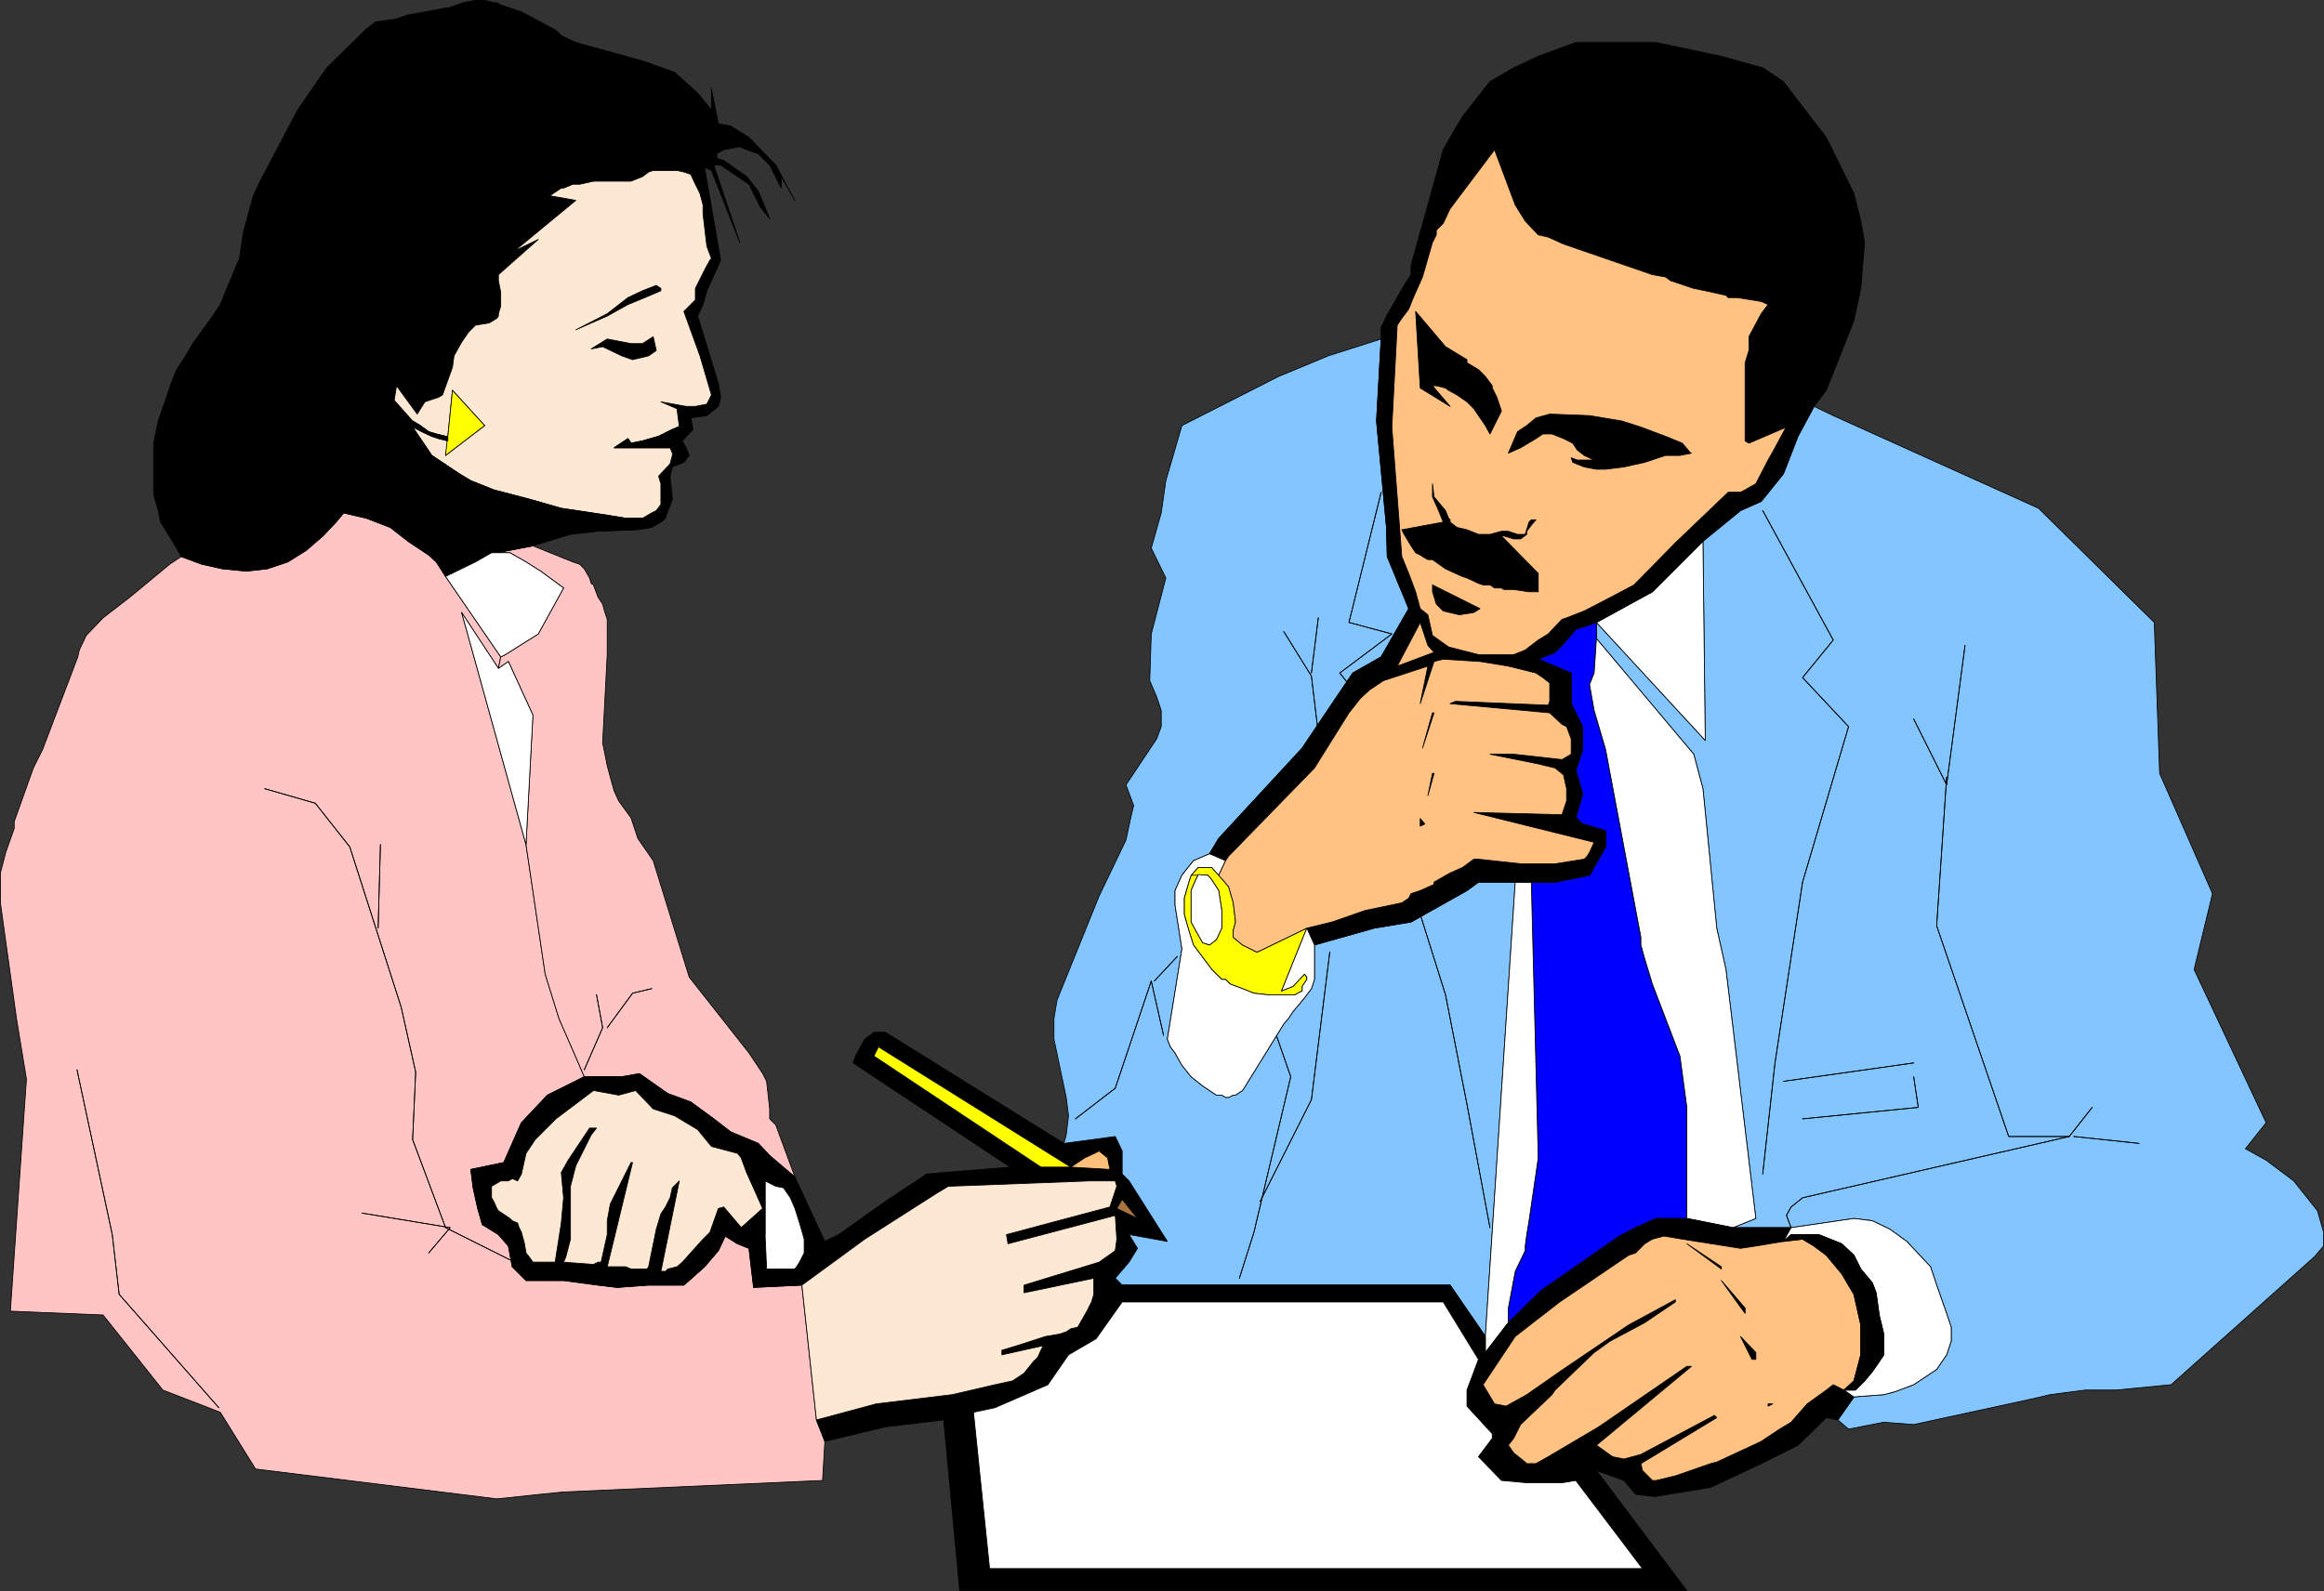 <?xml version="1.0" encoding="UTF-8" standalone="no"?>
<svg
   version="1.0"
   width="129.681mm"
   height="88.814mm"
   id="svg156"
   sodipodi:docname="Meeting 26.wmf"
   xmlns:inkscape="http://www.inkscape.org/namespaces/inkscape"
   xmlns:sodipodi="http://sodipodi.sourceforge.net/DTD/sodipodi-0.dtd"
   xmlns="http://www.w3.org/2000/svg"
   xmlns:svg="http://www.w3.org/2000/svg">
  <rect width="100%" height="100%" fill="#333333" stroke="none"/>
  <sodipodi:namedview
     id="namedview156"
     pagecolor="#ffffff"
     bordercolor="#000000"
     borderopacity="0.25"
     inkscape:showpageshadow="2"
     inkscape:pageopacity="0.0"
     inkscape:pagecheckerboard="0"
     inkscape:deskcolor="#d1d1d1"
     inkscape:document-units="mm" />
  <defs
     id="defs1">
    <pattern
       id="WMFhbasepattern"
       patternUnits="userSpaceOnUse"
       width="6"
       height="6"
       x="0"
       y="0" />
  </defs>
  <path
     style="fill:#ffc5c5;fill-opacity:1;fill-rule:evenodd;stroke:none"
     d="m 173.962,304.081 -1.778,-4.525 -3.07,-28.444 -10.181,0.485 -0.97,-8.242 -2.424,-0.97 -2.586,-1.616 -1.454,3.071 -2.909,3.394 -4.363,3.879 h -7.434 l -6.626,0.485 -4.04,-0.485 -7.272,-0.97 h -7.918 l -2.909,-2.909 -0.808,-4.364 -2.101,-2.424 -3.394,-2.101 -0.97,-3.394 -0.97,-4.364 -0.485,-3.879 6.949,-1.455 1.778,-4.04 1.939,-4.364 5.494,-5.818 7.757,-3.879 -1.454,-3.394 -3.878,-8.889 -2.909,-9.374 -4.04,-27.313 -13.574,-48.97 7.757,11.798 0.485,-2.424 -11.635,-16.97 -1.939,-3.071 -1.616,-1.455 -4.363,-2.909 -3.717,-2.909 -5.01,-1.939 -4.848,-1.131 -1.616,1.939 -2.747,2.909 -3.555,3.071 -3.878,2.424 -4.363,1.455 -4.363,0.485 -5.01,-0.485 -4.363,-0.97 -4.363,-1.616 -2.424,1.616 -8.403,6.949 -5.656,4.364 -3.555,3.717 -1.454,3.071 -0.323,1.455 -7.434,19.556 -1.939,3.879 -4.04,11.313 v 1.455 l -1.778,5.01 -1.131,4.364 v 6.303 l 3.394,24.404 2.101,12.768 -3.394,48.97 19.554,0.808 12.605,15.838 12.12,4.687 7.434,11.96 50.904,6.303 9.211,-0.97 4.848,-0.485 54.621,-2.424 z"
     id="path1" />
  <path
     style="fill:none;stroke:#000000;stroke-width:0.162px;stroke-linecap:round;stroke-linejoin:round;stroke-miterlimit:4;stroke-dasharray:none;stroke-opacity:1"
     d="m 173.962,304.081 -1.778,-4.525 -3.07,-28.444 -10.181,0.485 -0.97,-8.242 -2.424,-0.97 -2.586,-1.616 -1.454,3.071 -2.909,3.394 -4.363,3.879 h -7.434 l -6.626,0.485 -4.04,-0.485 -7.272,-0.97 h -7.918 l -2.909,-2.909 -0.808,-4.364 -2.101,-2.424 -3.394,-2.101 -0.97,-3.394 -0.97,-4.364 -0.485,-3.879 6.949,-1.455 1.778,-4.04 1.939,-4.364 5.494,-5.818 7.757,-3.879 -1.454,-3.394 -3.878,-8.889 -2.909,-9.374 -4.04,-27.313 -13.574,-48.97 7.757,11.798 0.485,-2.424 -11.635,-16.97 -1.939,-3.071 -1.616,-1.455 -4.363,-2.909 -3.717,-2.909 -5.01,-1.939 -4.848,-1.131 -1.616,1.939 -2.747,2.909 -3.555,3.071 -3.878,2.424 -4.363,1.455 -4.363,0.485 -5.01,-0.485 -4.363,-0.97 -4.363,-1.616 -2.424,1.616 -8.403,6.949 -5.656,4.364 -3.555,3.717 -1.454,3.071 -0.323,1.455 -7.434,19.556 -1.939,3.879 -4.04,11.313 v 1.455 l -1.778,5.01 -1.131,4.364 v 6.303 l 3.394,24.404 2.101,12.768 -3.394,48.97 19.554,0.808 12.605,15.838 12.12,4.687 7.434,11.96 50.904,6.303 9.211,-0.97 4.848,-0.485 54.621,-2.424 0.485,-8.242 v 0"
     id="path2" />
  <path
     style="fill:#000000;fill-opacity:1;fill-rule:evenodd;stroke:none"
     d="m 38.218,117.414 4.363,1.616 4.363,0.97 5.01,0.485 4.363,-0.485 4.363,-1.455 3.878,-2.424 3.555,-3.071 2.747,-2.909 1.616,-1.939 v -1.455 l 0.485,-3.879 1.454,-3.879 1.939,-3.394 3.394,-3.071 3.394,-1.939 3.878,-1.778 -3.878,-4.364 0.485,-3.071 4.363,5.98 1.616,-2.586 2.909,-0.97 0.808,-0.485 2.101,-5.818 0.323,-2.424 1.616,-2.909 1.454,-2.101 1.454,-1.455 2.909,-0.485 1.616,-0.97 0.323,-0.485 V 66.182 l 0.485,-1.616 v -2.909 l -0.485,-2.424 v -1.293 l 8.403,-7.434 -5.01,2.424 12.928,-10.667 -5.494,-0.97 2.424,-1.616 h 0.485 l 1.939,-0.808 h 1.454 l 2.909,-0.646 h 7.918 l 2.424,-0.97 1.293,-0.97 0.97,-0.323 h 5.01 l 1.454,0.323 1.454,0.485 2.909,-1.455 1.454,0.646 5.979,15.192 -5.494,-16.323 h 1.454 l 5.979,4.04 2.424,4.848 1.939,2.424 -1.454,-3.556 -0.97,-2.263 -2.424,-3.071 -4.848,-3.394 -1.454,-0.485 v -0.97 l 1.454,-0.808 3.394,-0.646 1.454,0.646 2.424,0.808 2.424,2.424 2.424,4.848 v -2.424 l 2.909,5.01 -1.454,-2.586 -2.586,-4.848 -5.656,-5.818 -3.878,-2.424 -2.586,-0.485 -1.454,-7.434 v 5.01 -0.485 l -2.909,-3.556 -4.848,-4.364 -6.787,-2.424 -12.282,-3.394 -1.778,-0.485 -3.07,-1.455 -1.131,-1.131 -7.272,-3.879 -4.363,-1.455 -0.808,-0.485 h -0.646 l -1.939,-0.485 h -1.939 L 97.687,0.566 94.455,1.697 h -0.485 l -7.918,1.455 -2.909,0.97 h -0.485 l -3.394,0.485 -1.939,1.455 -8.403,8.242 -6.141,8.889 -7.918,15.03 -1.454,3.071 -2.101,7.758 -0.808,5.495 -0.646,1.455 -3.394,8.242 -1.939,2.909 -3.878,5.333 -1.778,3.071 -1.616,2.424 -0.97,2.424 -2.909,8.404 -0.97,4.687 v 10.828 l 0.97,3.394 0.485,2.424 3.394,5.495 0.97,1.778 z"
     id="path3" />
  <path
     style="fill:none;stroke:#000000;stroke-width:0.162px;stroke-linecap:round;stroke-linejoin:round;stroke-miterlimit:4;stroke-dasharray:none;stroke-opacity:1"
     d="m 38.218,117.414 4.363,1.616 4.363,0.97 5.01,0.485 4.363,-0.485 4.363,-1.455 3.878,-2.424 3.555,-3.071 2.747,-2.909 1.616,-1.939 v -1.455 l 0.485,-3.879 1.454,-3.879 1.939,-3.394 3.394,-3.071 3.394,-1.939 3.878,-1.778 -3.878,-4.364 0.485,-3.071 4.363,5.98 1.616,-2.586 2.909,-0.97 0.808,-0.485 2.101,-5.818 0.323,-2.424 1.616,-2.909 1.454,-2.101 1.454,-1.455 2.909,-0.485 1.616,-0.97 0.323,-0.485 V 66.182 l 0.485,-1.616 v -2.909 l -0.485,-2.424 v -1.293 l 8.403,-7.434 -5.01,2.424 12.928,-10.667 -5.494,-0.97 2.424,-1.616 h 0.485 l 1.939,-0.808 h 1.454 l 2.909,-0.646 h 7.918 l 2.424,-0.97 1.293,-0.97 0.97,-0.323 h 5.01 l 1.454,0.323 1.454,0.485 2.909,-1.455 1.454,0.646 5.979,15.192 -5.494,-16.323 h 1.454 l 5.979,4.04 2.424,4.848 1.939,2.424 -1.454,-3.556 -0.97,-2.263 -2.424,-3.071 -4.848,-3.394 -1.454,-0.485 v -0.97 l 1.454,-0.808 3.394,-0.646 1.454,0.646 2.424,0.808 2.424,2.424 2.424,4.848 v -2.424 l 2.909,5.01 -1.454,-2.586 -2.586,-4.848 -5.656,-5.818 -3.878,-2.424 -2.586,-0.485 -1.454,-7.434 v 5.01 -0.485 l -2.909,-3.556 -4.848,-4.364 -6.787,-2.424 -12.282,-3.394 -1.778,-0.485 -3.07,-1.455 -1.131,-1.131 -7.272,-3.879 -4.363,-1.455 -0.808,-0.485 h -0.646 l -1.939,-0.485 h -1.939 L 97.687,0.566 94.455,1.697 h -0.485 l -7.918,1.455 -2.909,0.97 h -0.485 l -3.394,0.485 -1.939,1.455 -8.403,8.242 -6.141,8.889 -7.918,15.03 -1.454,3.071 -2.101,7.758 -0.808,5.495 -0.646,1.455 -3.394,8.242 -1.939,2.909 -3.878,5.333 -1.778,3.071 -1.616,2.424 -0.97,2.424 -2.909,8.404 -0.97,4.687 v 10.828 l 0.97,3.394 0.485,2.424 3.394,5.495 0.97,1.778 v 0"
     id="path4" />
  <path
     style="fill:#ffc5c5;fill-opacity:1;fill-rule:evenodd;stroke:none"
     d="m 112.393,115.151 -7.595,1.455 h 2.747 l 3.394,1.939 3.07,1.939 4.848,3.556 -5.333,9.697 -6.949,4.364 -0.97,0.485 -0.485,2.424 2.101,-1.455 5.171,11.313 -1.454,27.313 4.04,27.313 2.909,9.374 3.878,8.889 1.454,3.394 h 7.918 l 3.717,-0.646 5.979,4.202 4.848,1.778 4.848,3.556 3.555,2.747 5.818,2.424 2.424,2.586 5.333,4.525 -4.04,-10.99 -1.293,-1.293 v -2.101 l -0.646,-5.818 -0.808,-1.616 -2.909,-4.364 -12.605,-16 -7.595,-24.566 -3.232,-4.687 -1.454,-4.364 -2.586,-3.556 -0.97,-2.101 -0.808,-2.909 -0.646,-2.424 -0.97,-4.848 0.97,-18.586 v -7.434 l -0.485,-1.455 -0.485,-1.778 -0.97,-1.455 -0.97,-2.586 -0.485,-0.323 -0.323,-1.131 -1.131,-1.939 -0.97,-0.97 -1.454,-0.485 -8.403,-3.394 z"
     id="path5" />
  <path
     style="fill:none;stroke:#000000;stroke-width:0.162px;stroke-linecap:round;stroke-linejoin:round;stroke-miterlimit:4;stroke-dasharray:none;stroke-opacity:1"
     d="m 112.393,115.151 -7.595,1.455 h 2.747 l 3.394,1.939 3.07,1.939 4.848,3.556 -5.333,9.697 -6.949,4.364 -0.97,0.485 -0.485,2.424 2.101,-1.455 5.171,11.313 -1.454,27.313 4.04,27.313 2.909,9.374 3.878,8.889 1.454,3.394 h 7.918 l 3.717,-0.646 5.979,4.202 4.848,1.778 4.848,3.556 3.555,2.747 5.818,2.424 2.424,2.586 5.333,4.525 -4.04,-10.99 -1.293,-1.293 v -2.101 l -0.646,-5.818 -0.808,-1.616 -2.909,-4.364 -12.605,-16 -7.595,-24.566 -3.232,-4.687 -1.454,-4.364 -2.586,-3.556 -0.97,-2.101 -0.808,-2.909 -0.646,-2.424 -0.97,-4.848 0.97,-18.586 v -7.434 l -0.485,-1.455 -0.485,-1.778 -0.97,-1.455 -0.97,-2.586 -0.485,-0.323 -0.323,-1.131 -1.131,-1.939 -0.97,-0.97 -1.454,-0.485 -8.403,-3.394 v 0"
     id="path6" />
  <path
     style="fill:#000000;fill-opacity:1;fill-rule:evenodd;stroke:none"
     d="m 148.591,35.313 -2.909,1.455 0.97,2.101 0.97,1.939 0.646,2.424 v 1.939 l 0.808,6.788 0.97,2.586 -0.323,0.323 -1.131,2.101 -1.939,3.879 v 2.424 l -2.424,2.424 3.394,9.374 2.424,8.242 -0.97,1.939 -2.424,0.485 h -1.939 l -5.333,-0.97 3.394,1.455 0.485,3.879 -1.939,4.364 0.485,1.131 V 96.081 l -0.485,1.778 -2.424,2.586 0.485,1.616 v 4.364 l -0.97,1.293 -0.97,0.485 -1.939,1.131 -5.979,0.323 -5.818,0.485 h -4.848 l -7.272,1.939 -7.918,2.101 -11.635,4.364 1.939,3.071 6.302,-3.071 3.394,-1.939 h 1.131 l 7.595,-1.455 7.918,-2.424 5.818,-0.646 8.403,-0.323 2.909,-0.485 1.939,-1.131 0.97,-0.808 0.485,-1.616 0.485,-0.97 0.485,-1.455 -0.485,-4.848 0.485,-1.939 2.424,-0.97 1.131,-1.455 -0.646,-1.616 -0.808,-1.455 2.262,-2.424 -0.485,-2.424 3.394,-0.485 2.424,-1.939 0.485,-1.939 -0.485,-2.909 -4.363,-14.222 1.131,-2.424 0.808,-2.909 2.424,-5.333 0.485,-1.131 -3.394,-19.556 z"
     id="path7" />
  <path
     style="fill:none;stroke:#000000;stroke-width:0.162px;stroke-linecap:round;stroke-linejoin:round;stroke-miterlimit:4;stroke-dasharray:none;stroke-opacity:1"
     d="m 148.591,35.313 -2.909,1.455 0.97,2.101 0.97,1.939 0.646,2.424 v 1.939 l 0.808,6.788 0.97,2.586 -0.323,0.323 -1.131,2.101 -1.939,3.879 v 2.424 l -2.424,2.424 3.394,9.374 2.424,8.242 -0.97,1.939 -2.424,0.485 h -1.939 l -5.333,-0.97 3.394,1.455 0.485,3.879 -1.939,4.364 0.485,1.131 V 96.081 l -0.485,1.778 -2.424,2.586 0.485,1.616 v 4.364 l -0.97,1.293 -0.97,0.485 -1.939,1.131 -5.979,0.323 -5.818,0.485 h -4.848 l -7.272,1.939 -7.918,2.101 -11.635,4.364 1.939,3.071 6.302,-3.071 3.394,-1.939 h 1.131 l 7.595,-1.455 7.918,-2.424 5.818,-0.646 8.403,-0.323 2.909,-0.485 1.939,-1.131 0.97,-0.808 0.485,-1.616 0.485,-0.97 0.485,-1.455 -0.485,-4.848 0.485,-1.939 2.424,-0.97 1.131,-1.455 -0.646,-1.616 -0.808,-1.455 2.262,-2.424 -0.485,-2.424 3.394,-0.485 2.424,-1.939 0.485,-1.939 -0.485,-2.909 -4.363,-14.222 1.131,-2.424 0.808,-2.909 2.424,-5.333 0.485,-1.131 -3.394,-19.556 v 0"
     id="path8" />
  <path
     style="fill:#000000;fill-opacity:1;fill-rule:evenodd;stroke:none"
     d="m 167.66,248.323 -5.333,-4.525 -2.424,-2.586 -5.818,-2.424 -3.555,-2.747 -4.848,-3.556 -4.848,-1.778 -5.979,-4.202 -3.717,0.646 h -7.918 l -7.757,3.879 -5.494,5.818 -1.939,4.364 -1.778,4.04 -6.949,1.455 0.485,3.879 0.97,4.364 0.97,3.394 3.394,2.101 2.101,2.424 0.808,4.364 2.909,2.909 h 7.918 l 7.272,0.97 4.04,0.485 6.626,-0.485 h 7.434 l 4.363,-3.879 2.909,-3.394 1.454,-3.071 2.586,1.616 2.424,0.97 0.97,8.242 10.181,-0.485 -1.454,-3.394 h -5.979 l -0.323,-7.273 -5.01,-1.455 -3.717,-4.364 -1.131,0.323 -1.778,5.01 -1.454,1.455 -4.363,4.848 -1.131,0.97 -1.939,0.485 -0.485,0.485 h -0.97 l 3.878,-19.071 -1.454,1.455 -0.485,2.101 -0.97,1.939 -0.97,1.455 -0.97,3.232 -1.616,7.919 -0.323,0.485 h -3.394 l -1.131,-0.485 h -3.878 l 5.333,-21.98 h -0.323 l -4.363,8.727 -0.646,3.556 v 2.909 l -0.97,4.364 -0.323,1.455 h -0.646 l -0.97,0.485 -6.302,-0.485 0.485,-1.131 0.97,-3.717 v -11.152 l 1.131,-4.364 1.293,-2.586 1.939,-3.879 1.131,-1.455 h -1.454 l -4.525,6.788 -1.454,2.586 0.485,5.333 -0.485,5.333 -1.293,8.242 h -4.686 l -0.808,-1.131 -0.646,-0.808 -0.323,-1.939 -0.646,-2.424 -0.485,-0.97 -0.323,-0.97 -1.131,-0.485 -0.485,-0.485 -0.97,-0.646 -1.454,-0.97 -0.323,-0.485 -0.646,-1.455 -0.485,-0.808 v -2.424 l 1.939,-1.131 h 1.616 l 0.808,-0.485 1.131,0.485 0.808,-1.455 0.97,-4.364 1.939,-2.909 4.363,-4.364 7.918,-5.98 5.333,0.97 3.555,-0.97 3.717,3.879 4.525,1.455 4.848,2.909 2.909,3.556 5.494,1.455 5.818,5.818 2.262,1.131 1.616,0.323 1.454,2.101 0.97,2.263 0.97,3.071 0.97,3.394 v 2.909 l -0.97,1.939 -0.97,1.455 6.302,-5.818 -6.302,-13.576 z"
     id="path9" />
  <path
     style="fill:none;stroke:#000000;stroke-width:0.162px;stroke-linecap:round;stroke-linejoin:round;stroke-miterlimit:4;stroke-dasharray:none;stroke-opacity:1"
     d="m 167.66,248.323 -5.333,-4.525 -2.424,-2.586 -5.818,-2.424 -3.555,-2.747 -4.848,-3.556 -4.848,-1.778 -5.979,-4.202 -3.717,0.646 h -7.918 l -7.757,3.879 -5.494,5.818 -1.939,4.364 -1.778,4.04 -6.949,1.455 0.485,3.879 0.97,4.364 0.97,3.394 3.394,2.101 2.101,2.424 0.808,4.364 2.909,2.909 h 7.918 l 7.272,0.97 4.04,0.485 6.626,-0.485 h 7.434 l 4.363,-3.879 2.909,-3.394 1.454,-3.071 2.586,1.616 2.424,0.97 0.97,8.242 10.181,-0.485 -1.454,-3.394 h -5.979 l -0.323,-7.273 -5.01,-1.455 -3.717,-4.364 -1.131,0.323 -1.778,5.01 -1.454,1.455 -4.363,4.848 -1.131,0.97 -1.939,0.485 -0.485,0.485 h -0.97 l 3.878,-19.071 -1.454,1.455 -0.485,2.101 -0.97,1.939 -0.97,1.455 -0.97,3.232 -1.616,7.919 -0.323,0.485 h -3.394 l -1.131,-0.485 h -3.878 l 5.333,-21.98 h -0.323 l -4.363,8.727 -0.646,3.556 v 2.909 l -0.97,4.364 -0.323,1.455 h -0.646 l -0.97,0.485 -6.302,-0.485 0.485,-1.131 0.97,-3.717 v -11.152 l 1.131,-4.364 1.293,-2.586 1.939,-3.879 1.131,-1.455 h -1.454 l -4.525,6.788 -1.454,2.586 0.485,5.333 -0.485,5.333 -1.293,8.242 h -4.686 l -0.808,-1.131 -0.646,-0.808 -0.323,-1.939 -0.646,-2.424 -0.485,-0.97 -0.323,-0.97 -1.131,-0.485 -0.485,-0.485 -0.97,-0.646 -1.454,-0.97 -0.323,-0.485 -0.646,-1.455 -0.485,-0.808 v -2.424 l 1.939,-1.131 h 1.616 l 0.808,-0.485 1.131,0.485 0.808,-1.455 0.97,-4.364 1.939,-2.909 4.363,-4.364 7.918,-5.98 5.333,0.97 3.555,-0.97 3.717,3.879 4.525,1.455 4.848,2.909 2.909,3.556 5.494,1.455 5.818,5.818 2.262,1.131 1.616,0.323 1.454,2.101 0.97,2.263 0.97,3.071 0.97,3.394 v 2.909 l -0.97,1.939 -0.97,1.455 6.302,-5.818 -6.302,-13.576 v 0"
     id="path10" />
  <path
     style="fill:#fde9d3;fill-opacity:1;fill-rule:evenodd;stroke:none"
     d="m 143.258,89.939 -0.485,-3.717 -3.394,-1.455 5.333,0.97 h 1.939 l 2.424,-0.485 0.97,-1.939 -2.424,-8.242 -3.394,-9.374 2.424,-2.424 v -2.424 l 1.939,-3.879 1.131,-2.101 0.323,-0.323 -0.97,-2.586 -0.808,-6.788 v -1.939 l -0.646,-2.424 -0.97,-1.939 -0.97,-2.101 -1.454,-0.485 -1.454,-0.323 h -5.01 l -0.97,0.323 -1.293,0.97 -2.424,0.97 h -7.918 l -2.909,0.646 h -1.454 l -1.939,0.808 h -0.485 l -2.424,1.616 5.494,0.97 -12.928,10.667 5.01,-2.424 -8.403,7.434 v 1.293 l 0.485,2.424 v 2.909 l -0.485,1.616 v 0.485 l -0.323,0.485 -1.616,0.97 -2.909,0.485 -1.454,1.455 -1.454,2.101 -1.616,2.909 -0.323,2.424 -2.101,5.818 -0.808,0.485 -2.909,0.97 -1.616,2.586 -4.363,-5.98 -0.485,3.071 3.878,4.364 1.616,0.97 1.778,1.293 1.616,0.485 1.939,0.485 h 0.485 l 0.97,-9.697 6.787,7.434 -8.242,6.303 0.485,-3.071 -1.939,-0.485 -1.454,-0.485 -2.101,-0.97 -1.939,-0.97 4.04,5.98 5.818,3.879 2.424,1.455 4.848,1.939 7.434,1.939 6.787,1.939 9.696,1.455 3.878,0.646 h 3.555 l 1.939,-1.131 0.97,-0.485 0.97,-1.293 v -4.364 l -0.485,-1.616 2.424,-2.586 0.485,-1.778 v -0.485 l -0.485,-1.131 h -11.797 l 2.909,-1.939 0.646,0.97 2.424,-0.485 3.394,-0.97 2.909,-1.455 1.454,-0.485 v 0 z"
     id="path11" />
  <path
     style="fill:none;stroke:#000000;stroke-width:0.162px;stroke-linecap:round;stroke-linejoin:round;stroke-miterlimit:4;stroke-dasharray:none;stroke-opacity:1"
     d="m 143.258,89.939 -0.485,-3.717 -3.394,-1.455 5.333,0.97 h 1.939 l 2.424,-0.485 0.97,-1.939 -2.424,-8.242 -3.394,-9.374 2.424,-2.424 v -2.424 l 1.939,-3.879 1.131,-2.101 0.323,-0.323 -0.97,-2.586 -0.808,-6.788 v -1.939 l -0.646,-2.424 -0.97,-1.939 -0.97,-2.101 -1.454,-0.485 -1.454,-0.323 h -5.01 l -0.97,0.323 -1.293,0.97 -2.424,0.97 h -7.918 l -2.909,0.646 h -1.454 l -1.939,0.808 h -0.485 l -2.424,1.616 5.494,0.97 -12.928,10.667 5.01,-2.424 -8.403,7.434 v 1.293 l 0.485,2.424 v 2.909 l -0.485,1.616 v 0.485 l -0.323,0.485 -1.616,0.97 -2.909,0.485 -1.454,1.455 -1.454,2.101 -1.616,2.909 -0.323,2.424 -2.101,5.818 -0.808,0.485 -2.909,0.97 -1.616,2.586 -4.363,-5.98 -0.485,3.071 3.878,4.364 1.616,0.97 1.778,1.293 1.616,0.485 1.939,0.485 h 0.485 l 0.97,-9.697 6.787,7.434 -8.242,6.303 0.485,-3.071 -1.939,-0.485 -1.454,-0.485 -2.101,-0.97 -1.939,-0.97 4.04,5.98 5.818,3.879 2.424,1.455 4.848,1.939 7.434,1.939 6.787,1.939 9.696,1.455 3.878,0.646 h 3.555 l 1.939,-1.131 0.97,-0.485 0.97,-1.293 v -4.364 l -0.485,-1.616 2.424,-2.586 0.485,-1.778 v -0.485 l -0.485,-1.131 h -11.797 l 2.909,-1.939 0.646,0.97 2.424,-0.485 3.394,-0.97 2.909,-1.455 1.454,-0.485 v 0"
     id="path12" />
  <path
     style="fill:#000000;fill-opacity:1;fill-rule:evenodd;stroke:none"
     d="m 135.501,109.333 h -3.555 l -3.878,-0.646 -9.696,-1.455 -6.787,-1.939 -7.434,-1.939 -4.848,-1.939 L 96.879,99.96 91.061,96.081 87.022,90.101 v -1.293 l -3.878,1.778 -3.394,1.939 -3.394,3.071 -1.939,3.394 -1.454,3.879 -0.485,3.879 v 1.455 l 4.848,1.131 5.01,1.939 3.717,2.909 4.363,2.909 1.616,1.455 11.635,-4.364 7.918,-2.101 7.272,-1.939 h 4.848 l 5.818,-0.485 z"
     id="path13" />
  <path
     style="fill:none;stroke:#000000;stroke-width:0.162px;stroke-linecap:round;stroke-linejoin:round;stroke-miterlimit:4;stroke-dasharray:none;stroke-opacity:1"
     d="m 135.501,109.333 h -3.555 l -3.878,-0.646 -9.696,-1.455 -6.787,-1.939 -7.434,-1.939 -4.848,-1.939 L 96.879,99.96 91.061,96.081 87.022,90.101 v -1.293 l -3.878,1.778 -3.394,1.939 -3.394,3.071 -1.939,3.394 -1.454,3.879 -0.485,3.879 v 1.455 l 4.848,1.131 5.01,1.939 3.717,2.909 4.363,2.909 1.616,1.455 11.635,-4.364 7.918,-2.101 7.272,-1.939 h 4.848 l 5.818,-0.485 5.979,-0.323 v 0"
     id="path14" />
  <path
     style="fill:#fde9d3;fill-opacity:1;fill-rule:evenodd;stroke:none"
     d="m 156.348,258.99 4.525,-4.04 -1.939,-4.364 -1.454,-3.232 -1.131,-3.071 -0.808,-0.97 -5.494,-1.455 -2.909,-3.556 -4.848,-2.909 -4.525,-1.455 -3.717,-3.879 -3.555,0.97 -5.333,-0.97 -7.918,5.98 -4.363,4.364 -1.939,2.909 -0.97,4.364 -0.808,1.455 -1.131,-0.485 -0.808,0.485 h -1.616 l -1.939,1.131 v 2.424 l 0.485,0.808 0.646,1.455 0.323,0.485 1.454,0.97 0.97,0.646 0.485,0.485 1.131,0.485 0.323,0.97 0.485,0.97 0.646,2.424 0.323,1.939 0.646,0.808 0.808,1.131 h 4.686 l 1.293,-8.242 0.485,-5.333 -0.485,-5.333 1.454,-2.586 4.525,-6.788 h 1.454 l -1.131,1.455 -1.939,3.879 -1.293,2.586 -1.131,4.364 v 11.152 l -0.97,3.717 -0.485,1.131 6.302,0.485 0.97,-0.485 h 0.646 l 0.323,-1.455 0.97,-4.364 v -2.909 l 0.646,-3.556 4.363,-8.727 h 0.323 l -5.333,21.98 h 3.878 l 1.131,0.485 h 3.394 l 0.323,-0.485 1.616,-7.919 0.97,-3.232 0.97,-1.455 0.97,-1.939 0.485,-2.101 1.454,-1.455 -3.878,19.071 h 0.97 l 0.485,-0.485 1.939,-0.485 1.131,-0.97 4.363,-4.848 1.454,-1.455 1.778,-5.01 1.131,-0.323 3.717,4.364 z"
     id="path15" />
  <path
     style="fill:none;stroke:#000000;stroke-width:0.162px;stroke-linecap:round;stroke-linejoin:round;stroke-miterlimit:4;stroke-dasharray:none;stroke-opacity:1"
     d="m 156.348,258.99 4.525,-4.04 -1.939,-4.364 -1.454,-3.232 -1.131,-3.071 -0.808,-0.97 -5.494,-1.455 -2.909,-3.556 -4.848,-2.909 -4.525,-1.455 -3.717,-3.879 -3.555,0.97 -5.333,-0.97 -7.918,5.98 -4.363,4.364 -1.939,2.909 -0.97,4.364 -0.808,1.455 -1.131,-0.485 -0.808,0.485 h -1.616 l -1.939,1.131 v 2.424 l 0.485,0.808 0.646,1.455 0.323,0.485 1.454,0.97 0.97,0.646 0.485,0.485 1.131,0.485 0.323,0.97 0.485,0.97 0.646,2.424 0.323,1.939 0.646,0.808 0.808,1.131 h 4.686 l 1.293,-8.242 0.485,-5.333 -0.485,-5.333 1.454,-2.586 4.525,-6.788 h 1.454 l -1.131,1.455 -1.939,3.879 -1.293,2.586 -1.131,4.364 v 11.152 l -0.97,3.717 -0.485,1.131 6.302,0.485 0.97,-0.485 h 0.646 l 0.323,-1.455 0.97,-4.364 v -2.909 l 0.646,-3.556 4.363,-8.727 h 0.323 l -5.333,21.98 h 3.878 l 1.131,0.485 h 3.394 l 0.323,-0.485 1.616,-7.919 0.97,-3.232 0.97,-1.455 0.97,-1.939 0.485,-2.101 1.454,-1.455 -3.878,19.071 h 0.97 l 0.485,-0.485 1.939,-0.485 1.131,-0.97 4.363,-4.848 1.454,-1.455 1.778,-5.01 1.131,-0.323 3.717,4.364 v 0"
     id="path16" />
  <path
     style="fill:#ffffff;fill-opacity:1;fill-rule:evenodd;stroke:none"
     d="m 110.938,178.182 1.454,-27.313 -5.171,-11.313 -2.101,1.455 -7.757,-11.798 z"
     id="path17" />
  <path
     style="fill:none;stroke:#000000;stroke-width:0.162px;stroke-linecap:round;stroke-linejoin:round;stroke-miterlimit:4;stroke-dasharray:none;stroke-opacity:1"
     d="m 110.938,178.182 1.454,-27.313 -5.171,-11.313 -2.101,1.455 -7.757,-11.798 13.574,48.97 v 0"
     id="path18" />
  <path
     style="fill:#ffffff;fill-opacity:1;fill-rule:evenodd;stroke:none"
     d="m 105.605,138.586 0.97,-0.485 6.949,-4.364 5.333,-9.697 -4.848,-3.556 -3.07,-1.939 -3.394,-1.939 h -3.878 l -3.394,1.939 -6.302,3.071 z"
     id="path19" />
  <path
     style="fill:none;stroke:#000000;stroke-width:0.162px;stroke-linecap:round;stroke-linejoin:round;stroke-miterlimit:4;stroke-dasharray:none;stroke-opacity:1"
     d="m 105.605,138.586 0.97,-0.485 6.949,-4.364 5.333,-9.697 -4.848,-3.556 -3.07,-1.939 -3.394,-1.939 h -3.878 l -3.394,1.939 -6.302,3.071 11.635,16.97 v 0"
     id="path20" />
  <path
     style="fill:#ffffff;fill-opacity:1;fill-rule:evenodd;stroke:none"
     d="m 167.66,267.717 0.97,-1.455 0.97,-1.939 v -2.909 l -0.97,-3.394 -0.97,-3.071 -0.97,-2.263 -1.454,-2.101 -1.616,-0.323 -2.262,-1.131 v 11.313 l 0.323,7.273 z"
     id="path21" />
  <path
     style="fill:none;stroke:#000000;stroke-width:0.162px;stroke-linecap:round;stroke-linejoin:round;stroke-miterlimit:4;stroke-dasharray:none;stroke-opacity:1"
     d="m 167.66,267.717 0.97,-1.455 0.97,-1.939 v -2.909 l -0.97,-3.394 -0.97,-3.071 -0.97,-2.263 -1.454,-2.101 -1.616,-0.323 -2.262,-1.131 v 11.313 l 0.323,7.273 h 5.979 v 0"
     id="path22" />
  <path
     style="fill:#000000;fill-opacity:1;fill-rule:evenodd;stroke:none"
     d="m 128.068,66.667 4.363,-2.424 3.555,-1.455 3.394,-1.455 v -0.485 l -0.97,-0.646 -2.909,1.131 -3.07,1.455 -4.363,3.394 -6.626,3.394 6.626,-2.909 z"
     id="path23" />
  <path
     style="fill:none;stroke:#000000;stroke-width:0.162px;stroke-linecap:round;stroke-linejoin:round;stroke-miterlimit:4;stroke-dasharray:none;stroke-opacity:1"
     d="m 128.068,66.667 4.363,-2.424 3.555,-1.455 3.394,-1.455 v -0.485 l -0.97,-0.646 -2.909,1.131 -3.07,1.455 -4.363,3.394 -6.626,3.394 6.626,-2.909 v 0"
     id="path24" />
  <path
     style="fill:#000000;fill-opacity:1;fill-rule:evenodd;stroke:none"
     d="M 161.357,260.444 V 249.131 l -5.01,-4.848 1.131,3.071 1.454,3.232 1.939,4.364 -4.525,4.04 z"
     id="path25" />
  <path
     style="fill:none;stroke:#000000;stroke-width:0.162px;stroke-linecap:round;stroke-linejoin:round;stroke-miterlimit:4;stroke-dasharray:none;stroke-opacity:1"
     d="M 161.357,260.444 V 249.131 l -5.01,-4.848 1.131,3.071 1.454,3.232 1.939,4.364 -4.525,4.04 5.01,1.455 v 0"
     id="path26" />
  <path
     style="fill:#000000;fill-opacity:1;fill-rule:evenodd;stroke:none"
     d="m 87.022,89.939 1.939,1.131 2.101,0.97 1.454,0.485 1.939,0.485 V 92.04 H 93.97 L 92.031,91.556 90.415,91.071 88.638,89.778 87.022,88.808 v 1.293 0 z"
     id="path27" />
  <path
     style="fill:none;stroke:#000000;stroke-width:0.162px;stroke-linecap:round;stroke-linejoin:round;stroke-miterlimit:4;stroke-dasharray:none;stroke-opacity:1"
     d="m 87.022,89.939 1.939,1.131 2.101,0.97 1.454,0.485 1.939,0.485 V 92.04 H 93.97 L 92.031,91.556 90.415,91.071 88.638,89.778 87.022,88.808 v 1.293 0"
     id="path28" />
  <path
     style="fill:#000000;fill-opacity:1;fill-rule:evenodd;stroke:none"
     d="m 138.41,73.939 -0.646,-2.909 -2.262,1.455 h -2.424 l -5.01,-0.97 -3.394,2.101 2.424,-0.485 4.04,1.939 2.262,0.808 3.394,-0.808 z"
     id="path29" />
  <path
     style="fill:none;stroke:#000000;stroke-width:0.162px;stroke-linecap:round;stroke-linejoin:round;stroke-miterlimit:4;stroke-dasharray:none;stroke-opacity:1"
     d="m 138.41,73.939 -0.646,-2.909 -2.262,1.455 h -2.424 l -5.01,-0.97 -3.394,2.101 2.424,-0.485 4.04,1.939 2.262,0.808 3.394,-0.808 1.616,-1.131 v 0"
     id="path30" />
  <path
     style="fill:#000000;fill-opacity:1;fill-rule:evenodd;stroke:none"
     d="m 143.258,89.939 -1.454,0.646 -2.909,1.455 -3.394,0.97 -2.424,0.485 -0.646,-0.97 -2.909,1.939 h 11.797 l 1.939,-4.364 v 0 z"
     id="path31" />
  <path
     style="fill:none;stroke:#000000;stroke-width:0.162px;stroke-linecap:round;stroke-linejoin:round;stroke-miterlimit:4;stroke-dasharray:none;stroke-opacity:1"
     d="m 143.258,89.939 -1.454,0.646 -2.909,1.455 -3.394,0.97 -2.424,0.485 -0.646,-0.97 -2.909,1.939 h 11.797 l 1.939,-4.364 v 0"
     id="path32" />
  <path
     style="fill:#000000;fill-opacity:1;fill-rule:evenodd;stroke:none"
     d="m 199.01,299.556 6.302,-1.616 4.525,-0.97 11.15,-4.848 4.363,-6.303 5.818,-3.394 5.494,-7.758 v -3.556 l -1.454,-1.455 2.909,-3.394 1.778,-2.909 -1.778,-2.909 8.08,1.455 -6.302,-4.848 -4.363,-2.101 1.131,-1.939 3.232,4.04 6.302,4.848 -8.08,-12.768 -1.454,-1.455 v -4.848 l -1.454,-3.071 -10.827,1.455 4.363,3.071 3.07,-1.455 1.778,1.455 0.485,2.424 -8.242,-0.485 h -12.766 l -14.059,1.131 -3.555,0.323 -8.08,5.333 -10.504,7.434 -2.909,1.455 -6.302,5.818 1.454,3.394 13.251,-9.697 15.19,-9.697 2.424,-1.455 29.734,-1.131 h 5.494 l 0.323,1.131 -1.454,4.364 -21.816,5.818 0.323,1.939 22.624,-5.98 0.323,5.01 -0.323,2.424 -3.394,2.424 -15.837,4.848 v 1.616 l 14.706,-3.071 v 3.394 l -0.485,1.616 -0.97,1.939 -1.939,3.394 -1.454,0.323 -0.97,0.646 -1.454,0.485 -2.909,0.485 -5.979,1.939 -3.232,0.97 v 0.97 l 8.726,-1.939 -0.485,0.97 -0.646,1.455 -0.97,0.97 -1.939,2.424 -2.424,1.616 -3.717,0.808 -9.05,2.101 -15.998,1.939 -12.605,3.394 1.778,4.525 12.766,-3.071 z"
     id="path33" />
  <path
     style="fill:none;stroke:#000000;stroke-width:0.162px;stroke-linecap:round;stroke-linejoin:round;stroke-miterlimit:4;stroke-dasharray:none;stroke-opacity:1"
     d="m 199.01,299.556 6.302,-1.616 4.525,-0.97 11.15,-4.848 4.363,-6.303 5.818,-3.394 5.494,-7.758 v -3.556 l -1.454,-1.455 2.909,-3.394 1.778,-2.909 -1.778,-2.909 8.08,1.455 -6.302,-4.848 -4.363,-2.101 1.131,-1.939 3.232,4.04 6.302,4.848 -8.08,-12.768 -1.454,-1.455 v -4.848 l -1.454,-3.071 -10.827,1.455 4.363,3.071 3.07,-1.455 1.778,1.455 0.485,2.424 -8.242,-0.485 h -12.766 l -14.059,1.131 -3.555,0.323 -8.08,5.333 -10.504,7.434 -2.909,1.455 -6.302,5.818 1.454,3.394 13.251,-9.697 15.19,-9.697 2.424,-1.455 29.734,-1.131 h 5.494 l 0.323,1.131 -1.454,4.364 -21.816,5.818 0.323,1.939 22.624,-5.98 0.323,5.01 -0.323,2.424 -3.394,2.424 -15.837,4.848 v 1.616 l 14.706,-3.071 v 3.394 l -0.485,1.616 -0.97,1.939 -1.939,3.394 -1.454,0.323 -0.97,0.646 -1.454,0.485 -2.909,0.485 -5.979,1.939 -3.232,0.97 v 0.97 l 8.726,-1.939 -0.485,0.97 -0.646,1.455 -0.97,0.97 -1.939,2.424 -2.424,1.616 -3.717,0.808 -9.05,2.101 -15.998,1.939 -12.605,3.394 1.778,4.525 12.766,-3.071 12.282,-1.455 v 0"
     id="path34" />
  <path
     style="fill:#fde9d3;fill-opacity:1;fill-rule:evenodd;stroke:none"
     d="m 172.185,299.556 12.605,-3.394 15.998,-1.939 9.05,-2.101 3.717,-0.808 2.424,-1.616 1.939,-2.424 0.97,-0.97 0.646,-1.455 0.485,-0.97 -8.726,1.939 v -0.97 l 3.232,-0.97 5.979,-1.939 2.909,-0.485 1.454,-0.485 0.97,-0.646 1.454,-0.323 1.939,-3.394 0.97,-1.939 0.485,-1.616 v -3.394 l -14.706,3.071 v -1.616 l 15.837,-4.848 3.394,-2.424 0.323,-2.424 -0.323,-5.01 -22.624,5.98 -0.323,-1.939 21.816,-5.818 1.454,-4.364 -0.323,-1.131 h -5.494 l -29.734,1.131 -2.424,1.455 -15.19,9.697 -13.251,9.697 z"
     id="path35" />
  <path
     style="fill:none;stroke:#000000;stroke-width:0.162px;stroke-linecap:round;stroke-linejoin:round;stroke-miterlimit:4;stroke-dasharray:none;stroke-opacity:1"
     d="m 172.185,299.556 12.605,-3.394 15.998,-1.939 9.05,-2.101 3.717,-0.808 2.424,-1.616 1.939,-2.424 0.97,-0.97 0.646,-1.455 0.485,-0.97 -8.726,1.939 v -0.97 l 3.232,-0.97 5.979,-1.939 2.909,-0.485 1.454,-0.485 0.97,-0.646 1.454,-0.323 1.939,-3.394 0.97,-1.939 0.485,-1.616 v -3.394 l -14.706,3.071 v -1.616 l 15.837,-4.848 3.394,-2.424 0.323,-2.424 -0.323,-5.01 -22.624,5.98 -0.323,-1.939 21.816,-5.818 1.454,-4.364 -0.323,-1.131 h -5.494 l -29.734,1.131 -2.424,1.455 -15.19,9.697 -13.251,9.697 3.07,28.444 v 0"
     id="path36" />
  <path
     style="fill:#000000;fill-opacity:1;fill-rule:evenodd;stroke:none"
     d="m 213.069,246.222 h 6.464 l -35.229,-23.434 0.97,-1.939 40.562,25.374 2.909,-1.939 -4.363,-3.071 -37.653,-23.434 h -2.424 l -1.939,1.455 -1.939,3.556 -0.485,1.455 33.128,21.98 z"
     id="path37" />
  <path
     style="fill:none;stroke:#000000;stroke-width:0.162px;stroke-linecap:round;stroke-linejoin:round;stroke-miterlimit:4;stroke-dasharray:none;stroke-opacity:1"
     d="m 213.069,246.222 h 6.464 l -35.229,-23.434 0.97,-1.939 40.562,25.374 2.909,-1.939 -4.363,-3.071 -37.653,-23.434 h -2.424 l -1.939,1.455 -1.939,3.556 -0.485,1.455 33.128,21.98 v 0"
     id="path38" />
  <path
     style="fill:#ffff00;fill-opacity:1;fill-rule:evenodd;stroke:none"
     d="m 225.836,246.222 -40.562,-25.374 -0.97,1.939 35.229,23.434 h 6.302 z"
     id="path39" />
  <path
     style="fill:none;stroke:#000000;stroke-width:0.162px;stroke-linecap:round;stroke-linejoin:round;stroke-miterlimit:4;stroke-dasharray:none;stroke-opacity:1"
     d="m 225.836,246.222 -40.562,-25.374 -0.97,1.939 35.229,23.434 h 6.302 v 0"
     id="path40" />
  <path
     style="fill:#83c5ff;fill-opacity:1;fill-rule:evenodd;stroke:none"
     d="m 387.597,299.556 2.262,1.939 7.434,-1.455 6.302,0.485 25.371,-5.495 3.394,-0.808 7.434,-0.97 h 6.464 l 11.635,-1.131 30.219,-26.99 1.939,-2.263 v -2.909 l -1.293,-4.525 -5.01,-6.303 -5.818,-4.364 -4.363,-2.424 4.363,-5.495 -15.19,-32.323 3.878,-16 -11.15,-25.374 -1.131,-31.838 -24.402,-24.081 -43.309,-19.556 -4.04,-1.939 -3.394,6.303 -3.07,7.919 -4.686,5.818 -4.363,1.939 -7.918,6.465 0.485,42.02 -22.947,-24.889 v 3.394 l 20.523,24.404 1.939,7.273 2.909,29.414 0.97,4.364 0.97,4.364 6.302,52.525 -4.848,1.939 h 12.282 l 13.251,-1.939 3.878,0.485 3.717,1.778 3.555,2.586 5.01,5.333 1.293,3.879 2.101,5.98 0.97,2.909 v 2.909 l -0.97,2.909 -2.101,3.071 -4.848,3.232 -3.878,1.455 -2.424,0.646 -6.302,0.485 -3.394,4.848 z"
     id="path41" />
  <path
     style="fill:none;stroke:#000000;stroke-width:0.162px;stroke-linecap:round;stroke-linejoin:round;stroke-miterlimit:4;stroke-dasharray:none;stroke-opacity:1"
     d="m 387.597,299.556 2.262,1.939 7.434,-1.455 6.302,0.485 25.371,-5.495 3.394,-0.808 7.434,-0.97 h 6.464 l 11.635,-1.131 30.219,-26.99 1.939,-2.263 v -2.909 l -1.293,-4.525 -5.01,-6.303 -5.818,-4.364 -4.363,-2.424 4.363,-5.495 -15.19,-32.323 3.878,-16 -11.15,-25.374 -1.131,-31.838 -24.402,-24.081 -43.309,-19.556 -4.04,-1.939 -3.394,6.303 -3.07,7.919 -4.686,5.818 -4.363,1.939 -7.918,6.465 0.485,42.02 -22.947,-24.889 v 3.394 l 20.523,24.404 1.939,7.273 2.909,29.414 0.97,4.364 0.97,4.364 6.302,52.525 -4.848,1.939 h 12.282 l 13.251,-1.939 3.878,0.485 3.717,1.778 3.555,2.586 5.01,5.333 1.293,3.879 2.101,5.98 0.97,2.909 v 2.909 l -0.97,2.909 -2.101,3.071 -4.848,3.232 -3.878,1.455 -2.424,0.646 -6.302,0.485 -3.394,4.848 v 0"
     id="path42" />
  <path
     style="fill:#83c5ff;fill-opacity:1;fill-rule:evenodd;stroke:none"
     d="m 224.381,241.212 10.827,-1.455 1.454,3.071 v 4.848 l 1.454,1.455 8.08,12.768 -8.08,-1.455 1.778,2.909 -1.778,2.909 -2.909,3.394 1.454,1.455 h 69.165 l 7.434,10.828 6.302,-95.838 h -7.757 l -2.424,1.778 -11.797,6.626 -7.757,1.293 -12.605,3.556 v 7.273 l -0.646,1.939 -1.454,1.939 -2.424,2.909 -0.97,1.455 -0.97,1.131 -8.403,13.576 -0.323,0.485 -1.454,0.97 h -0.485 l -0.97,0.485 h -0.646 l -0.808,-0.485 h -1.131 l -1.454,-0.97 -1.454,-0.97 -2.424,-1.939 -1.939,-2.424 -1.454,-2.586 -0.97,-1.293 -0.646,-1.616 3.07,-19.071 -1.454,-9.212 v -3.071 l 1.454,-3.232 2.424,-3.071 3.394,-1.455 1.939,-3.232 17.614,-19.071 6.302,-9.374 4.363,-6.465 5.979,-3.394 5.818,-10.182 -4.525,-10.99 -0.162,-6.141 -2.101,-22.465 0.97,-17.293 -11.15,3.556 -10.504,4.364 -20.362,10.343 -3.394,11.636 -0.97,6.788 -2.101,7.434 3.07,6.303 -3.07,11.798 -0.323,9.859 1.454,3.394 0.97,2.909 v 3.394 l -0.97,2.586 -6.464,9.697 1.616,4.364 -0.646,2.747 -0.97,4.525 -5.656,11.798 -8.888,21.98 -0.646,3.879 v 4.364 l 2.586,12.283 0.485,3.879 -0.485,4.04 -0.485,1.778 z"
     id="path43" />
  <path
     style="fill:none;stroke:#000000;stroke-width:0.162px;stroke-linecap:round;stroke-linejoin:round;stroke-miterlimit:4;stroke-dasharray:none;stroke-opacity:1"
     d="m 224.381,241.212 10.827,-1.455 1.454,3.071 v 4.848 l 1.454,1.455 8.08,12.768 -8.08,-1.455 1.778,2.909 -1.778,2.909 -2.909,3.394 1.454,1.455 h 69.165 l 7.434,10.828 6.302,-95.838 h -7.757 l -2.424,1.778 -11.797,6.626 -7.757,1.293 -12.605,3.556 v 7.273 l -0.646,1.939 -1.454,1.939 -2.424,2.909 -0.97,1.455 -0.97,1.131 -8.403,13.576 -0.323,0.485 -1.454,0.97 h -0.485 l -0.97,0.485 h -0.646 l -0.808,-0.485 h -1.131 l -1.454,-0.97 -1.454,-0.97 -2.424,-1.939 -1.939,-2.424 -1.454,-2.586 -0.97,-1.293 -0.646,-1.616 3.07,-19.071 -1.454,-9.212 v -3.071 l 1.454,-3.232 2.424,-3.071 3.394,-1.455 1.939,-3.232 17.614,-19.071 6.302,-9.374 4.363,-6.465 5.979,-3.394 5.818,-10.182 -4.525,-10.99 -0.162,-6.141 -2.101,-22.465 0.97,-17.293 -11.15,3.556 -10.504,4.364 -20.362,10.343 -3.394,11.636 -0.97,6.788 -2.101,7.434 3.07,6.303 -3.07,11.798 -0.323,9.859 1.454,3.394 0.97,2.909 v 3.394 l -0.97,2.586 -6.464,9.697 1.616,4.364 -0.646,2.747 -0.97,4.525 -5.656,11.798 -8.888,21.98 -0.646,3.879 v 4.364 l 2.586,12.283 0.485,3.879 -0.485,4.04 -0.485,1.778 v 0"
     id="path44" />
  <path
     style="fill:#0000ff;fill-opacity:1;fill-rule:evenodd;stroke:none"
     d="m 336.693,131.313 -4.363,1.455 -2.909,3.394 -1.454,1.455 -3.555,1.455 6.949,2.909 v 6.465 l 2.424,4.848 v 4.848 l -1.454,4.364 1.454,5.01 -1.454,5.01 1.454,1.293 4.848,1.455 v 3.394 l -3.394,5.98 -7.272,1.455 h -5.01 l 1.454,58.182 -1.939,13.253 -0.485,2.909 -0.323,2.424 v 0.97 l -2.101,4.364 -1.454,7.758 v 3.071 l 6.949,-6.788 16.483,-11.475 3.394,-1.778 4.363,-1.939 h 6.464 v -23.434 l -1.454,-10.828 -5.818,-15.192 -1.616,-5.333 -0.808,-2.909 v -1.616 l -7.434,-39.596 -2.424,-8.242 -0.97,-5.495 0.97,-2.424 0.485,-7.273 z"
     id="path45" />
  <path
     style="fill:none;stroke:#000000;stroke-width:0.162px;stroke-linecap:round;stroke-linejoin:round;stroke-miterlimit:4;stroke-dasharray:none;stroke-opacity:1"
     d="m 336.693,131.313 -4.363,1.455 -2.909,3.394 -1.454,1.455 -3.555,1.455 6.949,2.909 v 6.465 l 2.424,4.848 v 4.848 l -1.454,4.364 1.454,5.01 -1.454,5.01 1.454,1.293 4.848,1.455 v 3.394 l -3.394,5.98 -7.272,1.455 h -5.01 l 1.454,58.182 -1.939,13.253 -0.485,2.909 -0.323,2.424 v 0.97 l -2.101,4.364 -1.454,7.758 v 3.071 l 6.949,-6.788 16.483,-11.475 3.394,-1.778 4.363,-1.939 h 6.464 v -23.434 l -1.454,-10.828 -5.818,-15.192 -1.616,-5.333 -0.808,-2.909 v -1.616 l -7.434,-39.596 -2.424,-8.242 -0.97,-5.495 0.97,-2.424 0.485,-7.273 v -3.394 0"
     id="path46" />
  <path
     style="fill:#ffffff;fill-opacity:1;fill-rule:evenodd;stroke:none"
     d="m 365.458,258.99 4.848,-1.939 -6.302,-52.525 -0.97,-4.364 -0.97,-4.364 -2.909,-29.414 -1.939,-7.273 -20.523,-24.404 -0.485,7.273 -0.97,2.424 0.97,5.495 2.424,8.242 7.434,39.596 v 1.616 l 0.808,2.909 1.616,5.333 5.818,15.192 1.454,10.828 v 23.434 z"
     id="path47" />
  <path
     style="fill:none;stroke:#000000;stroke-width:0.162px;stroke-linecap:round;stroke-linejoin:round;stroke-miterlimit:4;stroke-dasharray:none;stroke-opacity:1"
     d="m 365.458,258.99 4.848,-1.939 -6.302,-52.525 -0.97,-4.364 -0.97,-4.364 -2.909,-29.414 -1.939,-7.273 -20.523,-24.404 -0.485,7.273 -0.97,2.424 0.97,5.495 2.424,8.242 7.434,39.596 v 1.616 l 0.808,2.909 1.616,5.333 5.818,15.192 1.454,10.828 v 23.434 l 9.696,1.939 v 0"
     id="path48" />
  <path
     style="fill:#ffffff;fill-opacity:1;fill-rule:evenodd;stroke:none"
     d="m 318.109,279.03 v -3.071 l 1.454,-7.758 2.101,-4.364 v -0.97 l 0.323,-2.424 0.485,-2.909 1.939,-13.253 -1.454,-58.182 h -3.394 l -6.302,95.838 v 3.394 l 4.848,-6.303 z"
     id="path49" />
  <path
     style="fill:none;stroke:#000000;stroke-width:0.162px;stroke-linecap:round;stroke-linejoin:round;stroke-miterlimit:4;stroke-dasharray:none;stroke-opacity:1"
     d="m 318.109,279.03 v -3.071 l 1.454,-7.758 2.101,-4.364 v -0.97 l 0.323,-2.424 0.485,-2.909 1.939,-13.253 -1.454,-58.182 h -3.394 l -6.302,95.838 v 3.394 l 4.848,-6.303 v 0"
     id="path50" />
  <path
     style="fill:#000000;fill-opacity:1;fill-rule:evenodd;stroke:none"
     d="m 387.597,299.556 3.394,-4.848 -2.101,-1.455 -2.262,-1.131 -1.454,1.131 -4.04,2.909 -3.394,3.879 -2.424,1.455 -3.878,2.586 -9.373,4.364 -1.293,0.323 -7.434,2.586 -4.04,0.97 h -0.808 l -2.101,-2.101 -0.323,-1.455 15.998,-9.697 -0.485,-0.485 -15.514,8.242 -3.555,0.97 -2.424,-0.485 -3.394,-2.424 20.038,-16.646 h -0.97 l -18.584,12.768 -10.666,6.303 -2.586,1.455 h -1.939 l -0.323,-0.323 -2.424,-1.939 -1.131,-1.616 1.131,-1.455 1.454,-2.909 6.626,-6.303 0.646,-0.97 8.242,-7.919 3.394,-2.424 7.272,-3.879 5.01,-3.394 1.454,-0.97 v -0.485 l -9.858,5.333 -14.544,9.859 -6.949,4.848 -4.363,2.424 -2.424,-0.485 -2.424,-4.04 6.787,-10.182 9.373,-7.273 14.544,-9.859 1.454,-0.485 1.939,-1.939 1.616,-0.97 2.424,-0.646 3.878,0.646 12.282,1.939 3.232,-0.485 5.818,-0.97 1.616,-2.909 h -12.282 l -9.696,-1.939 h -6.464 l -4.363,1.939 -3.394,1.778 -16.483,11.475 -6.949,6.788 -4.848,6.303 -1.454,1.455 -2.424,6.465 v 3.394 l 5.333,5.818 v 0.97 l -2.909,3.879 4.848,5.01 5.333,0.485 h 7.434 l 2.909,-0.485 4.363,-2.101 5.818,2.101 2.424,2.909 4.04,0.485 11.797,-1.939 10.666,-5.01 7.757,-3.879 5.979,-5.818 2.424,0.485 z"
     id="path51" />
  <path
     style="fill:none;stroke:#000000;stroke-width:0.162px;stroke-linecap:round;stroke-linejoin:round;stroke-miterlimit:4;stroke-dasharray:none;stroke-opacity:1"
     d="m 387.597,299.556 3.394,-4.848 -2.101,-1.455 -2.262,-1.131 -1.454,1.131 -4.04,2.909 -3.394,3.879 -2.424,1.455 -3.878,2.586 -9.373,4.364 -1.293,0.323 -7.434,2.586 -4.04,0.97 h -0.808 l -2.101,-2.101 -0.323,-1.455 15.998,-9.697 -0.485,-0.485 -15.514,8.242 -3.555,0.97 -2.424,-0.485 -3.394,-2.424 20.038,-16.646 h -0.97 l -18.584,12.768 -10.666,6.303 -2.586,1.455 h -1.939 l -0.323,-0.323 -2.424,-1.939 -1.131,-1.616 1.131,-1.455 1.454,-2.909 6.626,-6.303 0.646,-0.97 8.242,-7.919 3.394,-2.424 7.272,-3.879 5.01,-3.394 1.454,-0.97 v -0.485 l -9.858,5.333 -14.544,9.859 -6.949,4.848 -4.363,2.424 -2.424,-0.485 -2.424,-4.04 6.787,-10.182 9.373,-7.273 14.544,-9.859 1.454,-0.485 1.939,-1.939 1.616,-0.97 2.424,-0.646 3.878,0.646 12.282,1.939 3.232,-0.485 5.818,-0.97 1.616,-2.909 h -12.282 l -9.696,-1.939 h -6.464 l -4.363,1.939 -3.394,1.778 -16.483,11.475 -6.949,6.788 -4.848,6.303 -1.454,1.455 -2.424,6.465 v 3.394 l 5.333,5.818 v 0.97 l -2.909,3.879 4.848,5.01 5.333,0.485 h 7.434 l 2.909,-0.485 4.363,-2.101 5.818,2.101 2.424,2.909 4.04,0.485 11.797,-1.939 10.666,-5.01 7.757,-3.879 5.979,-5.818 2.424,0.485 v 0"
     id="path52" />
  <path
     style="fill:#ffc283;fill-opacity:1;fill-rule:evenodd;stroke:none"
     d="m 388.89,293.253 2.101,-1.939 1.454,-5.495 v -6.303 l -1.454,-6.465 -2.586,-4.364 -3.232,-3.879 -2.586,-1.939 -2.424,-1.455 -4.04,0.485 -5.818,0.97 -3.232,0.485 -12.282,-1.939 -3.878,-0.646 -2.424,0.646 -1.616,0.97 -1.939,1.939 -1.454,0.485 -14.544,9.859 -9.373,7.273 -6.787,10.182 2.424,4.04 2.424,0.485 4.363,-2.424 6.949,-4.848 14.544,-9.859 9.858,-5.333 v 0.485 l -1.454,0.97 -5.01,3.394 -7.272,3.879 -3.394,2.424 -8.242,7.919 -0.646,0.97 -6.626,6.303 -1.454,2.909 -1.131,1.455 1.131,1.616 2.424,1.939 0.323,0.323 h 1.939 l 2.586,-1.455 10.666,-6.303 18.584,-12.768 h 0.97 l -20.038,16.646 3.394,2.424 2.424,0.485 3.555,-0.97 15.514,-8.242 0.485,0.485 -15.998,9.697 0.323,1.455 2.101,2.101 h 0.808 l 4.04,-0.97 7.434,-2.586 1.293,-0.323 9.373,-4.364 3.878,-2.586 2.424,-1.455 3.394,-3.879 4.04,-2.909 1.454,-1.131 2.262,1.131 z"
     id="path53" />
  <path
     style="fill:none;stroke:#000000;stroke-width:0.162px;stroke-linecap:round;stroke-linejoin:round;stroke-miterlimit:4;stroke-dasharray:none;stroke-opacity:1"
     d="m 388.89,293.253 2.101,-1.939 1.454,-5.495 v -6.303 l -1.454,-6.465 -2.586,-4.364 -3.232,-3.879 -2.586,-1.939 -2.424,-1.455 -4.04,0.485 -5.818,0.97 -3.232,0.485 -12.282,-1.939 -3.878,-0.646 -2.424,0.646 -1.616,0.97 -1.939,1.939 -1.454,0.485 -14.544,9.859 -9.373,7.273 -6.787,10.182 2.424,4.04 2.424,0.485 4.363,-2.424 6.949,-4.848 14.544,-9.859 9.858,-5.333 v 0.485 l -1.454,0.97 -5.01,3.394 -7.272,3.879 -3.394,2.424 -8.242,7.919 -0.646,0.97 -6.626,6.303 -1.454,2.909 -1.131,1.455 1.131,1.616 2.424,1.939 0.323,0.323 h 1.939 l 2.586,-1.455 10.666,-6.303 18.584,-12.768 h 0.97 l -20.038,16.646 3.394,2.424 2.424,0.485 3.555,-0.97 15.514,-8.242 0.485,0.485 -15.998,9.697 0.323,1.455 2.101,2.101 h 0.808 l 4.04,-0.97 7.434,-2.586 1.293,-0.323 9.373,-4.364 3.878,-2.586 2.424,-1.455 3.394,-3.879 4.04,-2.909 1.454,-1.131 2.262,1.131 v 0"
     id="path54" />
  <path
     style="fill:#000000;fill-opacity:1;fill-rule:evenodd;stroke:none"
     d="m 275.608,195.798 1.616,3.556 12.605,-3.556 7.757,-1.293 11.797,-6.626 2.424,-1.778 h 16.16 l 7.272,-1.455 3.394,-5.98 v -3.394 l -4.848,-1.455 -1.454,-1.293 1.454,-5.01 -1.454,-5.01 1.454,-4.364 v -4.848 l -2.424,-4.848 v -6.465 l -6.949,-2.909 -6.302,1.455 5.818,1.455 1.454,0.97 1.454,1.131 v 3.879 l -0.323,0.808 -19.554,-0.808 -1.131,0.485 21.008,1.939 2.586,2.424 0.97,0.485 0.97,2.586 v 3.232 l -1.939,1.131 -10.181,-1.131 h -5.01 l 9.696,1.939 4.04,0.97 1.778,1.455 0.646,2.909 v 2.586 l -0.97,2.909 -18.584,-0.485 25.371,6.303 -0.97,2.101 -0.485,0.808 -0.646,0.646 -6.141,0.97 h -7.272 l -8.888,-0.97 h -0.97 l -2.424,1.778 -2.586,1.131 -3.394,1.939 v 0.485 l -2.909,1.293 -1.939,0.646 -0.485,0.97 -1.454,0.97 -7.757,1.616 -6.949,2.424 z"
     id="path55" />
  <path
     style="fill:none;stroke:#000000;stroke-width:0.162px;stroke-linecap:round;stroke-linejoin:round;stroke-miterlimit:4;stroke-dasharray:none;stroke-opacity:1"
     d="m 275.608,195.798 1.616,3.556 12.605,-3.556 7.757,-1.293 11.797,-6.626 2.424,-1.778 h 16.16 l 7.272,-1.455 3.394,-5.98 v -3.394 l -4.848,-1.455 -1.454,-1.293 1.454,-5.01 -1.454,-5.01 1.454,-4.364 v -4.848 l -2.424,-4.848 v -6.465 l -6.949,-2.909 -6.302,1.455 5.818,1.455 1.454,0.97 1.454,1.131 v 3.879 l -0.323,0.808 -19.554,-0.808 -1.131,0.485 21.008,1.939 2.586,2.424 0.97,0.485 0.97,2.586 v 3.232 l -1.939,1.131 -10.181,-1.131 h -5.01 l 9.696,1.939 4.04,0.97 1.778,1.455 0.646,2.909 v 2.586 l -0.97,2.909 -18.584,-0.485 25.371,6.303 -0.97,2.101 -0.485,0.808 -0.646,0.646 -6.141,0.97 h -7.272 l -8.888,-0.97 h -0.97 l -2.424,1.778 -2.586,1.131 -3.394,1.939 v 0.485 l -2.909,1.293 -1.939,0.646 -0.485,0.97 -1.454,0.97 -7.757,1.616 -6.949,2.424 -5.333,1.293 v 0"
     id="path56" />
  <path
     style="fill:#000000;fill-opacity:1;fill-rule:evenodd;stroke:none"
     d="m 255.085,180.121 3.394,1.455 0.646,-0.97 18.099,-18.586 7.272,-11.636 2.424,-3.071 1.939,-1.778 2.909,-1.939 9.373,-3.071 1.293,-0.97 1.939,-0.485 -1.939,-1.455 -7.757,2.909 4.848,-9.212 -2.424,-2.909 -5.818,10.182 -5.979,3.394 -4.363,6.465 -6.302,9.374 -17.614,19.071 -1.939,3.232 z"
     id="path57" />
  <path
     style="fill:none;stroke:#000000;stroke-width:0.162px;stroke-linecap:round;stroke-linejoin:round;stroke-miterlimit:4;stroke-dasharray:none;stroke-opacity:1"
     d="m 255.085,180.121 3.394,1.455 0.646,-0.97 18.099,-18.586 7.272,-11.636 2.424,-3.071 1.939,-1.778 2.909,-1.939 9.373,-3.071 1.293,-0.97 1.939,-0.485 -1.939,-1.455 -7.757,2.909 4.848,-9.212 -2.424,-2.909 -5.818,10.182 -5.979,3.394 -4.363,6.465 -6.302,9.374 -17.614,19.071 -1.939,3.232 v 0"
     id="path58" />
  <path
     style="fill:#ffffff;fill-opacity:1;fill-rule:evenodd;stroke:none"
     d="m 336.693,131.313 22.947,24.889 -0.485,-42.02 -10.666,10.667 z"
     id="path59" />
  <path
     style="fill:none;stroke:#000000;stroke-width:0.162px;stroke-linecap:round;stroke-linejoin:round;stroke-miterlimit:4;stroke-dasharray:none;stroke-opacity:1"
     d="m 336.693,131.313 22.947,24.889 -0.485,-42.02 -10.666,10.667 -11.797,6.465 v 0"
     id="path60" />
  <path
     style="fill:#ffffff;fill-opacity:1;fill-rule:evenodd;stroke:none"
     d="m 390.829,294.707 6.464,-0.485 2.424,-0.646 3.878,-1.455 4.848,-3.232 2.101,-3.071 0.97,-2.909 v -2.909 l -0.97,-2.909 -2.101,-5.98 -1.293,-3.879 -5.01,-5.333 -3.555,-2.586 -3.717,-1.778 -3.878,-0.485 -13.251,1.939 -1.616,2.909 1.616,-1.455 h 5.818 l 4.848,1.939 2.586,2.424 1.454,2.909 2.424,2.909 0.808,2.101 0.646,4.687 0.97,4.04 v 4.364 l -0.97,1.455 -1.454,2.101 -1.616,1.939 -1.939,1.939 h -2.424 l 2.101,1.455 v 0 z"
     id="path61" />
  <path
     style="fill:none;stroke:#000000;stroke-width:0.162px;stroke-linecap:round;stroke-linejoin:round;stroke-miterlimit:4;stroke-dasharray:none;stroke-opacity:1"
     d="m 390.829,294.707 6.464,-0.485 2.424,-0.646 3.878,-1.455 4.848,-3.232 2.101,-3.071 0.97,-2.909 v -2.909 l -0.97,-2.909 -2.101,-5.98 -1.293,-3.879 -5.01,-5.333 -3.555,-2.586 -3.717,-1.778 -3.878,-0.485 -13.251,1.939 -1.616,2.909 1.616,-1.455 h 5.818 l 4.848,1.939 2.586,2.424 1.454,2.909 2.424,2.909 0.808,2.101 0.646,4.687 0.97,4.04 v 4.364 l -0.97,1.455 -1.454,2.101 -1.616,1.939 -1.939,1.939 h -2.424 l 2.101,1.455 v 0"
     id="path62" />
  <path
     style="fill:#000000;fill-opacity:1;fill-rule:evenodd;stroke:none"
     d="m 388.89,293.253 h 2.424 l 1.939,-1.939 1.616,-1.939 1.454,-2.101 0.97,-1.455 v -4.364 l -0.97,-4.04 -0.646,-4.687 -0.808,-2.101 -2.424,-2.909 -1.454,-2.909 -2.586,-2.424 -4.848,-1.939 h -5.818 l -1.616,1.455 4.04,-0.485 2.424,1.455 2.586,1.939 3.232,3.879 2.586,4.364 1.454,6.465 v 6.303 l -1.454,5.495 -2.101,1.939 z"
     id="path63" />
  <path
     style="fill:none;stroke:#000000;stroke-width:0.162px;stroke-linecap:round;stroke-linejoin:round;stroke-miterlimit:4;stroke-dasharray:none;stroke-opacity:1"
     d="m 388.89,293.253 h 2.424 l 1.939,-1.939 1.616,-1.939 1.454,-2.101 0.97,-1.455 v -4.364 l -0.97,-4.04 -0.646,-4.687 -0.808,-2.101 -2.424,-2.909 -1.454,-2.909 -2.586,-2.424 -4.848,-1.939 h -5.818 l -1.616,1.455 4.04,-0.485 2.424,1.455 2.586,1.939 3.232,3.879 2.586,4.364 1.454,6.465 v 6.303 l -1.454,5.495 -2.101,1.939 v 0"
     id="path64" />
  <path
     style="fill:#ffff00;fill-opacity:1;fill-rule:evenodd;stroke:none"
     d="m 275.608,195.798 -10.342,5.01 h -0.323 l -2.909,-1.455 -1.939,-1.616 v -1.455 l 0.485,-1.778 -0.485,-4.04 -0.97,-3.394 -2.101,-2.424 -1.454,-1.616 h -2.909 l -1.454,1.616 h 3.555 l 0.808,0.97 1.454,2.263 0.646,4.202 v 3.717 l -1.131,2.424 -1.454,1.131 -1.454,-0.485 -1.454,-2.586 -0.97,-1.778 v -6.626 l 0.97,-2.263 0.485,-0.97 h -1.454 l -0.485,1.455 -0.97,3.394 v 3.394 l 0.97,3.394 0.97,3.071 3.878,5.172 2.101,2.101 h 0.808 l 0.97,0.97 2.586,0.97 2.424,0.97 2.909,0.323 h 5.818 l 0.485,-0.323 0.97,-0.485 v -0.97 l 0.97,-1.455 v -0.485 l -0.485,-0.646 -2.424,2.586 -2.424,0.97 z"
     id="path65" />
  <path
     style="fill:none;stroke:#000000;stroke-width:0.162px;stroke-linecap:round;stroke-linejoin:round;stroke-miterlimit:4;stroke-dasharray:none;stroke-opacity:1"
     d="m 275.608,195.798 -10.342,5.01 h -0.323 l -2.909,-1.455 -1.939,-1.616 v -1.455 l 0.485,-1.778 -0.485,-4.04 -0.97,-3.394 -2.101,-2.424 -1.454,-1.616 h -2.909 l -1.454,1.616 h 3.555 l 0.808,0.97 1.454,2.263 0.646,4.202 v 3.717 l -1.131,2.424 -1.454,1.131 -1.454,-0.485 -1.454,-2.586 -0.97,-1.778 v -6.626 l 0.97,-2.263 0.485,-0.97 h -1.454 l -0.485,1.455 -0.97,3.394 v 3.394 l 0.97,3.394 0.97,3.071 3.878,5.172 2.101,2.101 h 0.808 l 0.97,0.97 2.586,0.97 2.424,0.97 2.909,0.323 h 5.818 l 0.485,-0.323 0.97,-0.485 v -0.97 l 0.97,-1.455 v -0.485 l -0.485,-0.646 -2.424,2.586 -2.424,0.97 5.333,-13.253 v 0"
     id="path66" />
  <path
     style="fill:#ffffff;fill-opacity:1;fill-rule:evenodd;stroke:none"
     d="m 252.661,184.485 2.101,0.162 0.808,0.97 1.454,2.263 0.646,4.202 v 3.717 l -1.131,2.424 -1.454,1.131 -1.454,-0.485 -1.454,-2.586 -0.97,-1.778 v -6.626 l 0.97,-2.263 0.485,-0.97 v 0 z"
     id="path67" />
  <path
     style="fill:none;stroke:#000000;stroke-width:0.162px;stroke-linecap:round;stroke-linejoin:round;stroke-miterlimit:4;stroke-dasharray:none;stroke-opacity:1"
     d="m 252.661,184.485 2.101,0.162 0.808,0.97 1.454,2.263 0.646,4.202 v 3.717 l -1.131,2.424 -1.454,1.131 -1.454,-0.485 -1.454,-2.586 -0.97,-1.778 v -6.626 l 0.97,-2.263 0.485,-0.97 v 0"
     id="path68" />
  <path
     style="fill:#000000;fill-opacity:1;fill-rule:evenodd;stroke:none"
     d="m 363.034,267.232 -7.272,-4.848 7.272,5.333 z"
     id="path69" />
  <path
     style="fill:none;stroke:#000000;stroke-width:0.162px;stroke-linecap:round;stroke-linejoin:round;stroke-miterlimit:4;stroke-dasharray:none;stroke-opacity:1"
     d="m 363.034,267.232 -7.272,-4.848 7.272,5.333 v -0.485 0"
     id="path70" />
  <path
     style="fill:#000000;fill-opacity:1;fill-rule:evenodd;stroke:none"
     d="m 368.044,275.96 -5.01,-5.818 5.01,6.949 z"
     id="path71" />
  <path
     style="fill:none;stroke:#000000;stroke-width:0.162px;stroke-linecap:round;stroke-linejoin:round;stroke-miterlimit:4;stroke-dasharray:none;stroke-opacity:1"
     d="m 368.044,275.96 -5.01,-5.818 5.01,6.949 v -1.131 0"
     id="path72" />
  <path
     style="fill:#000000;fill-opacity:1;fill-rule:evenodd;stroke:none"
     d="m 370.306,285.333 -3.232,-3.394 2.424,4.848 h 0.808 v -1.455 z"
     id="path73" />
  <path
     style="fill:none;stroke:#000000;stroke-width:0.162px;stroke-linecap:round;stroke-linejoin:round;stroke-miterlimit:4;stroke-dasharray:none;stroke-opacity:1"
     d="m 370.306,285.333 -3.232,-3.394 2.424,4.848 h 0.808 v -1.455 0"
     id="path74" />
  <path
     style="fill:#000000;fill-opacity:1;fill-rule:evenodd;stroke:none"
     d="m 373.861,296.162 h -0.97 v 0.485 z"
     id="path75" />
  <path
     style="fill:none;stroke:#000000;stroke-width:0.162px;stroke-linecap:round;stroke-linejoin:round;stroke-miterlimit:4;stroke-dasharray:none;stroke-opacity:1"
     d="m 373.861,296.162 h -0.97 v 0.485 l 0.97,-0.485 v 0"
     id="path76" />
  <path
     style="fill:#a9753c;fill-opacity:1;fill-rule:evenodd;stroke:none"
     d="m 239.895,257.05 -3.232,-4.04 -1.131,1.939 4.363,2.101 z"
     id="path77" />
  <path
     style="fill:none;stroke:#000000;stroke-width:0.162px;stroke-linecap:round;stroke-linejoin:round;stroke-miterlimit:4;stroke-dasharray:none;stroke-opacity:1"
     d="m 239.895,257.05 -3.232,-4.04 -1.131,1.939 4.363,2.101 v 0"
     id="path78" />
  <path
     style="fill:#ffc07b;fill-opacity:1;fill-rule:evenodd;stroke:none"
     d="m 225.836,246.222 8.242,0.485 -0.485,-2.424 -1.778,-1.455 -3.07,1.455 -2.909,1.939 z"
     id="path79" />
  <path
     style="fill:none;stroke:#000000;stroke-width:0.162px;stroke-linecap:round;stroke-linejoin:round;stroke-miterlimit:4;stroke-dasharray:none;stroke-opacity:1"
     d="m 225.836,246.222 8.242,0.485 -0.485,-2.424 -1.778,-1.455 -3.07,1.455 -2.909,1.939 v 0"
     id="path80" />
  <path
     style="fill:#000000;fill-opacity:1;fill-rule:evenodd;stroke:none"
     d="m 291.284,71.515 -0.97,17.293 2.101,22.465 0.162,6.141 4.525,10.99 2.424,2.909 1.616,4.848 3.232,2.909 7.757,0.485 5.979,0.97 6.302,-1.455 3.555,-1.455 1.454,-1.455 2.909,-3.394 4.363,-1.455 11.797,-6.465 10.666,-10.667 7.918,-6.465 4.363,-1.939 4.686,-5.818 3.07,-7.919 3.394,-6.303 -5.818,4.364 -2.424,4.364 -1.454,2.586 -2.586,5.01 -1.454,0.808 -0.808,0.485 -0.97,0.485 h -2.586 l -11.15,10.667 -8.726,8.889 -5.494,2.909 -5.01,2.586 -3.717,1.455 -0.97,0.323 -2.909,3.071 -2.101,1.293 -2.747,2.101 -2.424,0.97 h -7.434 l -6.302,-1.616 -3.394,-2.424 -0.97,-4.364 -1.616,-1.293 -0.97,-3.556 -1.454,-3.879 -1.454,-3.556 -2.101,-27.313 1.131,-21.495 0.97,-1.455 1.454,-1.939 0.97,-2.424 1.939,-4.364 2.101,-7.273 0.808,-1.616 v -0.97 l 1.454,-1.455 1.454,-3.071 9.373,-12.444 4.363,11.636 2.101,3.394 2.747,2.909 2.101,0.485 3.232,1.455 18.746,6.465 2.747,0.485 1.131,0.808 4.848,1.616 2.424,0.485 4.363,0.97 0.485,0.485 h 1.939 l 5.01,0.808 1.454,0.646 -1.454,1.939 -2.586,4.848 v 2.909 l -0.808,2.586 v 16.485 l 0.808,0.485 7.918,-3.394 5.818,-4.364 2.586,-3.394 5.818,-14.707 1.454,-6.788 0.808,-9.697 -0.808,-4.525 -1.454,-5.818 -5.818,-11.798 -5.979,-7.758 -3.07,-4.04 -4.363,-2.909 -8.726,-2.424 -13.736,-2.909 h -16.968 l -7.918,2.909 -5.171,2.424 -5.01,2.909 -5.818,7.434 -1.454,2.424 -2.586,4.525 -6.787,24.404 v 1.939 l -1.454,2.263 -3.717,6.465 -1.131,2.424 v 2.424 z"
     id="path81" />
  <path
     style="fill:none;stroke:#000000;stroke-width:0.162px;stroke-linecap:round;stroke-linejoin:round;stroke-miterlimit:4;stroke-dasharray:none;stroke-opacity:1"
     d="m 291.284,71.515 -0.97,17.293 2.101,22.465 0.162,6.141 4.525,10.99 2.424,2.909 1.616,4.848 3.232,2.909 7.757,0.485 5.979,0.97 6.302,-1.455 3.555,-1.455 1.454,-1.455 2.909,-3.394 4.363,-1.455 11.797,-6.465 10.666,-10.667 7.918,-6.465 4.363,-1.939 4.686,-5.818 3.07,-7.919 3.394,-6.303 -5.818,4.364 -2.424,4.364 -1.454,2.586 -2.586,5.01 -1.454,0.808 -0.808,0.485 -0.97,0.485 h -2.586 l -11.15,10.667 -8.726,8.889 -5.494,2.909 -5.01,2.586 -3.717,1.455 -0.97,0.323 -2.909,3.071 -2.101,1.293 -2.747,2.101 -2.424,0.97 h -7.434 l -6.302,-1.616 -3.394,-2.424 -0.97,-4.364 -1.616,-1.293 -0.97,-3.556 -1.454,-3.879 -1.454,-3.556 -2.101,-27.313 1.131,-21.495 0.97,-1.455 1.454,-1.939 0.97,-2.424 1.939,-4.364 2.101,-7.273 0.808,-1.616 v -0.97 l 1.454,-1.455 1.454,-3.071 9.373,-12.444 4.363,11.636 2.101,3.394 2.747,2.909 2.101,0.485 3.232,1.455 18.746,6.465 2.747,0.485 1.131,0.808 4.848,1.616 2.424,0.485 4.363,0.97 0.485,0.485 h 1.939 l 5.01,0.808 1.454,0.646 -1.454,1.939 -2.586,4.848 v 2.909 l -0.808,2.586 v 16.485 l 0.808,0.485 7.918,-3.394 5.818,-4.364 2.586,-3.394 5.818,-14.707 1.454,-6.788 0.808,-9.697 -0.808,-4.525 -1.454,-5.818 -5.818,-11.798 -5.979,-7.758 -3.07,-4.04 -4.363,-2.909 -8.726,-2.424 -13.736,-2.909 h -16.968 l -7.918,2.909 -5.171,2.424 -5.01,2.909 -5.818,7.434 -1.454,2.424 -2.586,4.525 -6.787,24.404 v 1.939 l -1.454,2.263 -3.717,6.465 -1.131,2.424 v 2.424 0"
     id="path82" />
  <path
     style="fill:#ffc283;fill-opacity:1;fill-rule:evenodd;stroke:none"
     d="m 376.77,89.939 -2.424,4.525 -1.454,2.586 -2.586,5.01 -1.454,0.808 -0.808,0.485 -0.97,0.485 h -2.586 l -11.15,10.667 -8.726,8.889 -5.494,2.909 -5.01,2.586 -3.717,1.455 -0.97,0.323 -2.909,3.071 -2.101,1.293 -2.747,2.101 -2.424,0.97 h -7.434 l -6.302,-1.616 -3.394,-2.424 -0.97,-4.364 -1.616,-1.293 -0.97,-3.556 -1.454,-3.879 -1.454,-3.556 -2.101,-27.313 1.131,-21.495 0.97,-1.455 1.454,-1.939 0.97,-2.424 1.939,-4.364 2.101,-7.273 0.808,-1.616 v -0.97 l 1.454,-1.455 1.454,-3.071 9.373,-12.444 4.363,11.636 2.101,3.394 2.747,2.909 2.101,0.485 3.232,1.455 18.746,6.465 2.747,0.485 1.131,0.808 4.848,1.616 2.424,0.485 4.363,0.97 0.485,0.485 h 1.939 l 5.01,0.808 1.454,0.646 -1.454,1.939 -2.586,4.848 v 2.909 l -0.808,2.586 v 16.485 l 0.808,0.485 7.918,-3.394 v 0 z"
     id="path83" />
  <path
     style="fill:none;stroke:#000000;stroke-width:0.162px;stroke-linecap:round;stroke-linejoin:round;stroke-miterlimit:4;stroke-dasharray:none;stroke-opacity:1"
     d="m 376.77,89.939 -2.424,4.525 -1.454,2.586 -2.586,5.01 -1.454,0.808 -0.808,0.485 -0.97,0.485 h -2.586 l -11.15,10.667 -8.726,8.889 -5.494,2.909 -5.01,2.586 -3.717,1.455 -0.97,0.323 -2.909,3.071 -2.101,1.293 -2.747,2.101 -2.424,0.97 h -7.434 l -6.302,-1.616 -3.394,-2.424 -0.97,-4.364 -1.616,-1.293 -0.97,-3.556 -1.454,-3.879 -1.454,-3.556 -2.101,-27.313 1.131,-21.495 0.97,-1.455 1.454,-1.939 0.97,-2.424 1.939,-4.364 2.101,-7.273 0.808,-1.616 v -0.97 l 1.454,-1.455 1.454,-3.071 9.373,-12.444 4.363,11.636 2.101,3.394 2.747,2.909 2.101,0.485 3.232,1.455 18.746,6.465 2.747,0.485 1.131,0.808 4.848,1.616 2.424,0.485 4.363,0.97 0.485,0.485 h 1.939 l 5.01,0.808 1.454,0.646 -1.454,1.939 -2.586,4.848 v 2.909 l -0.808,2.586 v 16.485 l 0.808,0.485 7.918,-3.394 v 0"
     id="path84" />
  <path
     style="fill:#ffc283;fill-opacity:1;fill-rule:evenodd;stroke:none"
     d="m 302.434,137.616 -1.293,-1.455 -1.616,-4.848 -4.848,9.212 z"
     id="path85" />
  <path
     style="fill:none;stroke:#000000;stroke-width:0.162px;stroke-linecap:round;stroke-linejoin:round;stroke-miterlimit:4;stroke-dasharray:none;stroke-opacity:1"
     d="m 302.434,137.616 -1.293,-1.455 -1.616,-4.848 -4.848,9.212 7.757,-2.909 v 0"
     id="path86" />
  <path
     style="fill:#000000;fill-opacity:1;fill-rule:evenodd;stroke:none"
     d="m 356.57,95.596 -1.778,-2.101 -3.555,-1.455 -5.171,-1.939 -4.04,-1.293 -6.787,-1.131 -8.403,-0.323 -2.909,0.808 -1.939,1.616 -1.939,1.293 -1.939,4.525 2.586,-1.131 3.232,-1.939 1.454,-0.97 h 1.939 l 2.424,0.97 1.939,0.97 0.97,1.455 1.454,1.131 2.101,0.97 h -3.555 l -1.293,-0.485 0.323,0.97 2.424,0.97 2.586,0.485 h 1.939 l 3.878,-0.485 4.363,-0.97 4.363,-1.455 h 3.07 l 2.424,-0.485 v 0 z"
     id="path87" />
  <path
     style="fill:none;stroke:#000000;stroke-width:0.162px;stroke-linecap:round;stroke-linejoin:round;stroke-miterlimit:4;stroke-dasharray:none;stroke-opacity:1"
     d="m 356.57,95.596 -1.778,-2.101 -3.555,-1.455 -5.171,-1.939 -4.04,-1.293 -6.787,-1.131 -8.403,-0.323 -2.909,0.808 -1.939,1.616 -1.939,1.293 -1.939,4.525 2.586,-1.131 3.232,-1.939 1.454,-0.97 h 1.939 l 2.424,0.97 1.939,0.97 0.97,1.455 1.454,1.131 2.101,0.97 h -3.555 l -1.293,-0.485 0.323,0.97 2.424,0.97 2.586,0.485 h 1.939 l 3.878,-0.485 4.363,-0.97 4.363,-1.455 h 3.07 l 2.424,-0.485 v 0"
     id="path88" />
  <path
     style="fill:#000000;fill-opacity:1;fill-rule:evenodd;stroke:none"
     d="m 324.412,120.97 -7.757,-7.919 h 0.485 l 2.101,0.646 h 1.454 l 1.293,-0.97 v -0.646 l 0.97,-1.293 0.97,-1.131 h -0.97 l -0.485,0.485 -0.808,2.586 h -1.616 l -1.939,-0.646 h -1.454 l -2.424,0.646 h -2.424 l -2.424,-0.97 -2.101,-0.485 -1.454,-1.131 v -0.485 l -0.323,-0.323 -0.646,-1.616 -2.424,-2.909 -0.323,-2.747 v 2.747 l 1.293,2.909 0.97,2.424 -8.726,1.616 0.485,0.97 1.454,2.424 0.97,1.455 0.97,0.485 0.485,0.323 1.131,0.646 h 0.97 l 2.747,1.939 2.101,0.97 1.454,0.646 0.97,0.323 2.424,1.131 0.97,0.323 h 1.454 l 0.97,0.646 h 1.454 l 0.485,0.323 h 2.101 l 3.232,0.485 h 1.939 v -3.879 z"
     id="path89" />
  <path
     style="fill:none;stroke:#000000;stroke-width:0.162px;stroke-linecap:round;stroke-linejoin:round;stroke-miterlimit:4;stroke-dasharray:none;stroke-opacity:1"
     d="m 324.412,120.97 -7.757,-7.919 h 0.485 l 2.101,0.646 h 1.454 l 1.293,-0.97 v -0.646 l 0.97,-1.293 0.97,-1.131 h -0.97 l -0.485,0.485 -0.808,2.586 h -1.616 l -1.939,-0.646 h -1.454 l -2.424,0.646 h -2.424 l -2.424,-0.97 -2.101,-0.485 -1.454,-1.131 v -0.485 l -0.323,-0.323 -0.646,-1.616 -2.424,-2.909 -0.323,-2.747 v 2.747 l 1.293,2.909 0.97,2.424 -8.726,1.616 0.485,0.97 1.454,2.424 0.97,1.455 0.97,0.485 0.485,0.323 1.131,0.646 h 0.97 l 2.747,1.939 2.101,0.97 1.454,0.646 0.97,0.323 2.424,1.131 0.97,0.323 h 1.454 l 0.97,0.646 h 1.454 l 0.485,0.323 h 2.101 l 3.232,0.485 h 1.939 v -3.879 0"
     id="path90" />
  <path
     style="fill:#000000;fill-opacity:1;fill-rule:evenodd;stroke:none"
     d="m 316.655,86.707 -0.97,-2.909 -0.97,-1.939 v -0.485 l -1.454,-1.939 -1.454,-1.455 -2.424,-1.455 V 75.879 l -4.525,-2.747 -6.302,-7.434 0.97,16.162 6.302,3.879 -3.717,-4.364 h 0.808 l 1.939,0.485 0.646,0.485 1.778,0.97 2.101,1.455 1.454,1.455 2.424,3.556 0.97,1.778 2.424,-4.848 z"
     id="path91" />
  <path
     style="fill:none;stroke:#000000;stroke-width:0.162px;stroke-linecap:round;stroke-linejoin:round;stroke-miterlimit:4;stroke-dasharray:none;stroke-opacity:1"
     d="m 316.655,86.707 -0.97,-2.909 -0.97,-1.939 v -0.485 l -1.454,-1.939 -1.454,-1.455 -2.424,-1.455 V 75.879 l -4.525,-2.747 -6.302,-7.434 0.97,16.162 6.302,3.879 -3.717,-4.364 h 0.808 l 1.939,0.485 0.646,0.485 1.778,0.97 2.101,1.455 1.454,1.455 2.424,3.556 0.97,1.778 2.424,-4.848 v 0"
     id="path92" />
  <path
     style="fill:#000000;fill-opacity:1;fill-rule:evenodd;stroke:none"
     d="m 310.837,129.212 1.293,-0.808 -10.019,-5.01 v 1.455 l 0.808,2.586 1.454,1.455 3.394,0.808 z"
     id="path93" />
  <path
     style="fill:none;stroke:#000000;stroke-width:0.162px;stroke-linecap:round;stroke-linejoin:round;stroke-miterlimit:4;stroke-dasharray:none;stroke-opacity:1"
     d="m 310.837,129.212 1.293,-0.808 -10.019,-5.01 v 1.455 l 0.808,2.586 1.454,1.455 3.394,0.808 3.07,-0.485 v 0"
     id="path94" />
  <path
     style="fill:#000000;fill-opacity:1;fill-rule:evenodd;stroke:none"
     d="m 236.663,274.667 h 67.71 l 7.434,12.121 1.454,-1.455 v -3.394 l -7.434,-10.828 h -69.165 z"
     id="path95" />
  <path
     style="fill:none;stroke:#000000;stroke-width:0.162px;stroke-linecap:round;stroke-linejoin:round;stroke-miterlimit:4;stroke-dasharray:none;stroke-opacity:1"
     d="m 236.663,274.667 h 67.71 l 7.434,12.121 1.454,-1.455 v -3.394 l -7.434,-10.828 h -69.165 v 3.556 0"
     id="path96" />
  <path
     style="fill:#000000;fill-opacity:1;fill-rule:evenodd;stroke:none"
     d="m 336.693,310.222 -4.363,2.101 14.059,18.586 H 208.706 l -3.394,-32.97 -6.302,1.616 3.394,36.04 H 355.762 Z"
     id="path97" />
  <path
     style="fill:none;stroke:#000000;stroke-width:0.162px;stroke-linecap:round;stroke-linejoin:round;stroke-miterlimit:4;stroke-dasharray:none;stroke-opacity:1"
     d="m 336.693,310.222 -4.363,2.101 14.059,18.586 H 208.706 l -3.394,-32.97 -6.302,1.616 3.394,36.04 H 355.762 l -19.069,-25.374 v 0"
     id="path98" />
  <path
     style="fill:#ffffff;fill-opacity:1;fill-rule:evenodd;stroke:none"
     d="m 205.313,297.939 3.394,32.97 h 137.683 l -14.059,-18.586 -2.909,0.485 h -7.434 l -5.333,-0.485 -4.848,-5.01 2.909,-3.879 v -0.97 l -5.333,-5.818 v -3.394 l 2.424,-6.465 -7.434,-12.121 h -67.71 l -5.494,7.758 -5.818,3.394 -4.363,6.303 -11.15,4.848 z"
     id="path99" />
  <path
     style="fill:none;stroke:#000000;stroke-width:0.162px;stroke-linecap:round;stroke-linejoin:round;stroke-miterlimit:4;stroke-dasharray:none;stroke-opacity:1"
     d="m 205.313,297.939 3.394,32.97 h 137.683 l -14.059,-18.586 -2.909,0.485 h -7.434 l -5.333,-0.485 -4.848,-5.01 2.909,-3.879 v -0.97 l -5.333,-5.818 v -3.394 l 2.424,-6.465 -7.434,-12.121 h -67.71 l -5.494,7.758 -5.818,3.394 -4.363,6.303 -11.15,4.848 -4.525,0.97 v 0"
     id="path100" />
  <path
     style="fill:#ffffff;fill-opacity:1;fill-rule:evenodd;stroke:none"
     d="m 258.479,181.576 -3.394,-1.455 -3.394,1.455 -2.424,3.071 -1.454,3.232 v 3.071 l 1.454,9.212 -3.07,19.071 0.646,1.616 0.97,1.293 1.454,2.586 1.939,2.424 2.424,1.939 1.454,0.97 1.454,0.97 h 1.131 l 0.808,0.485 h 0.646 l 0.97,-0.485 h 0.485 l 1.454,-0.97 0.323,-0.485 8.403,-13.576 0.97,-1.131 0.97,-1.455 2.424,-2.909 1.454,-1.939 0.646,-1.939 v -7.273 l -1.616,-3.556 -5.333,13.253 2.424,-0.97 2.424,-2.586 0.485,0.646 v 0.485 l -0.97,1.455 v 0.97 l -0.97,0.485 -0.485,0.323 h -5.818 l -2.909,-0.323 -2.424,-0.97 -2.586,-0.97 -0.97,-0.97 h -0.808 l -2.101,-2.101 -3.878,-5.172 -0.97,-3.071 -0.97,-3.394 v -3.394 l 0.97,-3.394 0.485,-1.455 1.454,-1.616 h 2.909 l 1.454,1.616 1.454,-3.071 z"
     id="path101" />
  <path
     style="fill:none;stroke:#000000;stroke-width:0.162px;stroke-linecap:round;stroke-linejoin:round;stroke-miterlimit:4;stroke-dasharray:none;stroke-opacity:1"
     d="m 258.479,181.576 -3.394,-1.455 -3.394,1.455 -2.424,3.071 -1.454,3.232 v 3.071 l 1.454,9.212 -3.07,19.071 0.646,1.616 0.97,1.293 1.454,2.586 1.939,2.424 2.424,1.939 1.454,0.97 1.454,0.97 h 1.131 l 0.808,0.485 h 0.646 l 0.97,-0.485 h 0.485 l 1.454,-0.97 0.323,-0.485 8.403,-13.576 0.97,-1.131 0.97,-1.455 2.424,-2.909 1.454,-1.939 0.646,-1.939 v -7.273 l -1.616,-3.556 -5.333,13.253 2.424,-0.97 2.424,-2.586 0.485,0.646 v 0.485 l -0.97,1.455 v 0.97 l -0.97,0.485 -0.485,0.323 h -5.818 l -2.909,-0.323 -2.424,-0.97 -2.586,-0.97 -0.97,-0.97 h -0.808 l -2.101,-2.101 -3.878,-5.172 -0.97,-3.071 -0.97,-3.394 v -3.394 l 0.97,-3.394 0.485,-1.455 1.454,-1.616 h 2.909 l 1.454,1.616 1.454,-3.071 v 0"
     id="path102" />
  <path
     style="fill:#ffc283;fill-opacity:1;fill-rule:evenodd;stroke:none"
     d="m 258.479,181.576 0.646,-0.97 18.099,-18.586 7.272,-11.636 2.424,-3.071 1.939,-1.778 2.909,-1.939 9.373,-3.071 1.293,-0.97 1.939,-0.485 7.757,0.485 5.979,0.97 5.818,1.455 1.454,0.97 1.454,1.131 v 3.879 l -0.323,0.808 -19.554,-0.808 -1.131,0.485 21.008,1.939 2.586,2.424 0.97,0.485 0.97,2.586 v 3.232 l -1.939,1.131 -10.181,-1.131 h -5.01 l 9.696,1.939 4.04,0.97 1.778,1.455 0.646,2.909 v 2.586 l -0.97,2.909 -18.584,-0.485 25.371,6.303 -0.97,2.101 -0.485,0.808 -0.646,0.646 -6.141,0.97 h -7.272 l -8.888,-0.97 h -0.97 l -2.424,1.778 -2.586,1.131 -3.394,1.939 v 0.485 l -2.909,1.293 -1.939,0.646 -0.485,0.97 -1.454,0.97 -7.757,1.616 -6.949,2.424 -5.333,1.293 -10.342,5.01 h -0.323 l -2.909,-1.455 -1.939,-1.616 v -1.455 l 0.485,-1.778 -0.485,-4.04 -0.97,-3.394 -2.101,-2.424 1.454,-3.071 z"
     id="path103" />
  <path
     style="fill:none;stroke:#000000;stroke-width:0.162px;stroke-linecap:round;stroke-linejoin:round;stroke-miterlimit:4;stroke-dasharray:none;stroke-opacity:1"
     d="m 258.479,181.576 0.646,-0.97 18.099,-18.586 7.272,-11.636 2.424,-3.071 1.939,-1.778 2.909,-1.939 9.373,-3.071 1.293,-0.97 1.939,-0.485 7.757,0.485 5.979,0.97 5.818,1.455 1.454,0.97 1.454,1.131 v 3.879 l -0.323,0.808 -19.554,-0.808 -1.131,0.485 21.008,1.939 2.586,2.424 0.97,0.485 0.97,2.586 v 3.232 l -1.939,1.131 -10.181,-1.131 h -5.01 l 9.696,1.939 4.04,0.97 1.778,1.455 0.646,2.909 v 2.586 l -0.97,2.909 -18.584,-0.485 25.371,6.303 -0.97,2.101 -0.485,0.808 -0.646,0.646 -6.141,0.97 h -7.272 l -8.888,-0.97 h -0.97 l -2.424,1.778 -2.586,1.131 -3.394,1.939 v 0.485 l -2.909,1.293 -1.939,0.646 -0.485,0.97 -1.454,0.97 -7.757,1.616 -6.949,2.424 -5.333,1.293 -10.342,5.01 h -0.323 l -2.909,-1.455 -1.939,-1.616 v -1.455 l 0.485,-1.778 -0.485,-4.04 -0.97,-3.394 -2.101,-2.424 1.454,-3.071 v 0"
     id="path104" />
  <path
     style="fill:#000000;fill-opacity:1;fill-rule:evenodd;stroke:none"
     d="m 301.141,140.525 -1.616,7.919 2.909,-8.889 z"
     id="path105" />
  <path
     style="fill:none;stroke:#000000;stroke-width:0.162px;stroke-linecap:round;stroke-linejoin:round;stroke-miterlimit:4;stroke-dasharray:none;stroke-opacity:1"
     d="m 301.141,140.525 -1.616,7.919 2.909,-8.889 -1.293,0.97 v 0"
     id="path106" />
  <path
     style="fill:#000000;fill-opacity:1;fill-rule:evenodd;stroke:none"
     d="m 302.434,150.384 h -0.323 l -2.101,7.434 2.424,-7.434 z"
     id="path107" />
  <path
     style="fill:none;stroke:#000000;stroke-width:0.162px;stroke-linecap:round;stroke-linejoin:round;stroke-miterlimit:4;stroke-dasharray:none;stroke-opacity:1"
     d="m 302.434,150.384 h -0.323 l -2.101,7.434 2.424,-7.434 v 0"
     id="path108" />
  <path
     style="fill:#000000;fill-opacity:1;fill-rule:evenodd;stroke:none"
     d="m 302.434,163.151 h -0.323 l -0.97,4.687 z"
     id="path109" />
  <path
     style="fill:none;stroke:#000000;stroke-width:0.162px;stroke-linecap:round;stroke-linejoin:round;stroke-miterlimit:4;stroke-dasharray:none;stroke-opacity:1"
     d="m 302.434,163.151 h -0.323 l -0.97,4.687 1.293,-4.687 v 0"
     id="path110" />
  <path
     style="fill:#000000;fill-opacity:1;fill-rule:evenodd;stroke:none"
     d="m 300.495,173.818 -0.97,-1.131 v 1.616 z"
     id="path111" />
  <path
     style="fill:none;stroke:#000000;stroke-width:0.162px;stroke-linecap:round;stroke-linejoin:round;stroke-miterlimit:4;stroke-dasharray:none;stroke-opacity:1"
     d="m 300.495,173.818 -0.97,-1.131 v 1.616 l 0.97,-0.485 v 0"
     id="path112" />
  <path
     style="fill:#ffff00;fill-opacity:1;fill-rule:evenodd;stroke:none"
     d="m 94.293,93.01 -0.323,3.071 8.242,-6.303 -6.787,-7.434 -0.97,9.697 v 0.97 0 z"
     id="path113" />
  <path
     style="fill:none;stroke:#000000;stroke-width:0.162px;stroke-linecap:round;stroke-linejoin:round;stroke-miterlimit:4;stroke-dasharray:none;stroke-opacity:1"
     d="m 94.293,93.01 -0.323,3.071 8.242,-6.303 -6.787,-7.434 -0.97,9.697 v 0.97 0"
     id="path114" />
  <path
     style="fill:none;stroke:#000000;stroke-width:0.162px;stroke-linecap:round;stroke-linejoin:round;stroke-miterlimit:4;stroke-dasharray:none;stroke-opacity:1"
     d="m 377.74,258.99 -0.97,-2.586 0.97,-1.778 2.424,-1.939 56.237,-12.929"
     id="path115" />
  <path
     style="fill:none;stroke:#000000;stroke-width:0.162px;stroke-linecap:round;stroke-linejoin:round;stroke-miterlimit:4;stroke-dasharray:none;stroke-opacity:1"
     d="m 377.74,258.99 -0.97,-2.586 0.97,-1.778 2.424,-1.939 56.237,-12.929"
     id="path116" />
  <path
     style="fill:none;stroke:#000000;stroke-width:0.162px;stroke-linecap:round;stroke-linejoin:round;stroke-miterlimit:4;stroke-dasharray:none;stroke-opacity:1"
     d="m 403.596,151.677 6.949,13.899 3.878,-29.414"
     id="path117" />
  <path
     style="fill:none;stroke:#000000;stroke-width:0.162px;stroke-linecap:round;stroke-linejoin:round;stroke-miterlimit:4;stroke-dasharray:none;stroke-opacity:1"
     d="m 403.596,151.677 6.949,13.899 3.878,-29.414"
     id="path118" />
  <path
     style="fill:none;stroke:#000000;stroke-width:0.162px;stroke-linecap:round;stroke-linejoin:round;stroke-miterlimit:4;stroke-dasharray:none;stroke-opacity:1"
     d="m 410.544,163.96 -2.101,31.354 15.19,44.444 h 12.766 l 4.848,-6.141"
     id="path119" />
  <path
     style="fill:none;stroke:#000000;stroke-width:0.162px;stroke-linecap:round;stroke-linejoin:round;stroke-miterlimit:4;stroke-dasharray:none;stroke-opacity:1"
     d="m 410.544,163.96 -2.101,31.354 15.19,44.444 h 12.766 l 4.848,-6.141"
     id="path120" />
  <path
     style="fill:none;stroke:#000000;stroke-width:0.162px;stroke-linecap:round;stroke-linejoin:round;stroke-miterlimit:4;stroke-dasharray:none;stroke-opacity:1"
     d="m 437.37,239.758 13.736,1.455"
     id="path121" />
  <path
     style="fill:none;stroke:#000000;stroke-width:0.162px;stroke-linecap:round;stroke-linejoin:round;stroke-miterlimit:4;stroke-dasharray:none;stroke-opacity:1"
     d="m 437.37,239.758 13.736,1.455"
     id="path122" />
  <path
     style="fill:none;stroke:#000000;stroke-width:0.162px;stroke-linecap:round;stroke-linejoin:round;stroke-miterlimit:4;stroke-dasharray:none;stroke-opacity:1"
     d="m 371.76,107.717 14.867,27.313 -6.464,7.919 9.696,10.343 -9.696,32.808 -5.818,38.141 -2.586,23.434"
     id="path123" />
  <path
     style="fill:none;stroke:#000000;stroke-width:0.162px;stroke-linecap:round;stroke-linejoin:round;stroke-miterlimit:4;stroke-dasharray:none;stroke-opacity:1"
     d="m 371.76,107.717 14.867,27.313 -6.464,7.919 9.696,10.343 -9.696,32.808 -5.818,38.141 -2.586,23.434"
     id="path124" />
  <path
     style="fill:none;stroke:#000000;stroke-width:0.162px;stroke-linecap:round;stroke-linejoin:round;stroke-miterlimit:4;stroke-dasharray:none;stroke-opacity:1"
     d="m 376.124,228.121 27.472,-3.879"
     id="path125" />
  <path
     style="fill:none;stroke:#000000;stroke-width:0.162px;stroke-linecap:round;stroke-linejoin:round;stroke-miterlimit:4;stroke-dasharray:none;stroke-opacity:1"
     d="m 376.124,228.121 27.472,-3.879"
     id="path126" />
  <path
     style="fill:none;stroke:#000000;stroke-width:0.162px;stroke-linecap:round;stroke-linejoin:round;stroke-miterlimit:4;stroke-dasharray:none;stroke-opacity:1"
     d="m 380.164,236.04 24.402,-2.424 -0.97,-6.465"
     id="path127" />
  <path
     style="fill:none;stroke:#000000;stroke-width:0.162px;stroke-linecap:round;stroke-linejoin:round;stroke-miterlimit:4;stroke-dasharray:none;stroke-opacity:1"
     d="m 380.164,236.04 24.402,-2.424 -0.97,-6.465"
     id="path128" />
  <path
     style="fill:none;stroke:#000000;stroke-width:0.162px;stroke-linecap:round;stroke-linejoin:round;stroke-miterlimit:4;stroke-dasharray:none;stroke-opacity:1"
     d="m 269.306,218.747 2.909,8.404 -7.757,32.808 -3.07,9.697"
     id="path129" />
  <path
     style="fill:none;stroke:#000000;stroke-width:0.162px;stroke-linecap:round;stroke-linejoin:round;stroke-miterlimit:4;stroke-dasharray:none;stroke-opacity:1"
     d="m 269.306,218.747 2.909,8.404 -7.757,32.808 -3.07,9.697"
     id="path130" />
  <path
     style="fill:none;stroke:#000000;stroke-width:0.162px;stroke-linecap:round;stroke-linejoin:round;stroke-miterlimit:4;stroke-dasharray:none;stroke-opacity:1"
     d="m 245.389,218.424 -2.586,-11.475 -7.595,22.626 -8.403,6.465"
     id="path131" />
  <path
     style="fill:none;stroke:#000000;stroke-width:0.162px;stroke-linecap:round;stroke-linejoin:round;stroke-miterlimit:4;stroke-dasharray:none;stroke-opacity:1"
     d="m 245.389,218.424 -2.586,-11.475 -7.595,22.626 -8.403,6.465"
     id="path132" />
  <path
     style="fill:none;stroke:#000000;stroke-width:0.162px;stroke-linecap:round;stroke-linejoin:round;stroke-miterlimit:4;stroke-dasharray:none;stroke-opacity:1"
     d="m 243.45,206.949 4.848,-5.172"
     id="path133" />
  <path
     style="fill:none;stroke:#000000;stroke-width:0.162px;stroke-linecap:round;stroke-linejoin:round;stroke-miterlimit:4;stroke-dasharray:none;stroke-opacity:1"
     d="m 243.45,206.949 4.848,-5.172"
     id="path134" />
  <path
     style="fill:none;stroke:#000000;stroke-width:0.162px;stroke-linecap:round;stroke-linejoin:round;stroke-miterlimit:4;stroke-dasharray:none;stroke-opacity:1"
     d="m 280.456,200.808 -3.878,31.192 -10.827,21.495"
     id="path135" />
  <path
     style="fill:none;stroke:#000000;stroke-width:0.162px;stroke-linecap:round;stroke-linejoin:round;stroke-miterlimit:4;stroke-dasharray:none;stroke-opacity:1"
     d="m 280.456,200.808 -3.878,31.192 -10.827,21.495"
     id="path136" />
  <path
     style="fill:none;stroke:#000000;stroke-width:0.162px;stroke-linecap:round;stroke-linejoin:round;stroke-miterlimit:4;stroke-dasharray:none;stroke-opacity:1"
     d="m 270.76,133.253 5.818,9.374 1.454,12.121"
     id="path137" />
  <path
     style="fill:none;stroke:#000000;stroke-width:0.162px;stroke-linecap:round;stroke-linejoin:round;stroke-miterlimit:4;stroke-dasharray:none;stroke-opacity:1"
     d="m 270.76,133.253 5.818,9.374 1.454,12.121"
     id="path138" />
  <path
     style="fill:none;stroke:#000000;stroke-width:0.162px;stroke-linecap:round;stroke-linejoin:round;stroke-miterlimit:4;stroke-dasharray:none;stroke-opacity:1"
     d="m 278.032,130.343 -1.454,11.636"
     id="path139" />
  <path
     style="fill:none;stroke:#000000;stroke-width:0.162px;stroke-linecap:round;stroke-linejoin:round;stroke-miterlimit:4;stroke-dasharray:none;stroke-opacity:1"
     d="m 278.032,130.343 -1.454,11.636"
     id="path140" />
  <path
     style="fill:none;stroke:#000000;stroke-width:0.162px;stroke-linecap:round;stroke-linejoin:round;stroke-miterlimit:4;stroke-dasharray:none;stroke-opacity:1"
     d="m 291.284,103.838 -6.787,27.475 9.05,2.424 -10.989,8.242 1.939,2.424"
     id="path141" />
  <path
     style="fill:none;stroke:#000000;stroke-width:0.162px;stroke-linecap:round;stroke-linejoin:round;stroke-miterlimit:4;stroke-dasharray:none;stroke-opacity:1"
     d="m 291.284,103.838 -6.787,27.475 9.05,2.424 -10.989,8.242 1.939,2.424"
     id="path142" />
  <path
     style="fill:none;stroke:#000000;stroke-width:0.162px;stroke-linecap:round;stroke-linejoin:round;stroke-miterlimit:4;stroke-dasharray:none;stroke-opacity:1"
     d="m 299.525,192.889 5.333,16.97 4.525,23.111 4.848,26.02"
     id="path143" />
  <path
     style="fill:none;stroke:#000000;stroke-width:0.162px;stroke-linecap:round;stroke-linejoin:round;stroke-miterlimit:4;stroke-dasharray:none;stroke-opacity:1"
     d="m 299.525,192.889 5.333,16.97 4.525,23.111 4.848,26.02"
     id="path144" />
  <path
     style="fill:none;stroke:#000000;stroke-width:0.162px;stroke-linecap:round;stroke-linejoin:round;stroke-miterlimit:4;stroke-dasharray:none;stroke-opacity:1"
     d="m 16.241,225.697 7.434,34.747 1.454,12.606 21.008,23.919"
     id="path145" />
  <path
     style="fill:none;stroke:#000000;stroke-width:0.162px;stroke-linecap:round;stroke-linejoin:round;stroke-miterlimit:4;stroke-dasharray:none;stroke-opacity:1"
     d="m 16.241,225.697 7.434,34.747 1.454,12.606 21.008,23.919"
     id="path146" />
  <path
     style="fill:none;stroke:#000000;stroke-width:0.162px;stroke-linecap:round;stroke-linejoin:round;stroke-miterlimit:4;stroke-dasharray:none;stroke-opacity:1"
     d="m 107.545,265.778 -13.574,-6.788 -6.949,-18.586 0.646,-14.222 -3.07,-13.737 -10.827,-33.778 -7.272,-9.212 -10.666,-3.071"
     id="path147" />
  <path
     style="fill:none;stroke:#000000;stroke-width:0.162px;stroke-linecap:round;stroke-linejoin:round;stroke-miterlimit:4;stroke-dasharray:none;stroke-opacity:1"
     d="m 107.545,265.778 -13.574,-6.788 -6.949,-18.586 0.646,-14.222 -3.07,-13.737 -10.827,-33.778 -7.272,-9.212 -10.666,-3.071"
     id="path148" />
  <path
     style="fill:none;stroke:#000000;stroke-width:0.162px;stroke-linecap:round;stroke-linejoin:round;stroke-miterlimit:4;stroke-dasharray:none;stroke-opacity:1"
     d="m 76.356,255.919 18.584,3.071 -4.525,5.333"
     id="path149" />
  <path
     style="fill:none;stroke:#000000;stroke-width:0.162px;stroke-linecap:round;stroke-linejoin:round;stroke-miterlimit:4;stroke-dasharray:none;stroke-opacity:1"
     d="m 76.356,255.919 18.584,3.071 -4.525,5.333"
     id="path150" />
  <path
     style="fill:none;stroke:#000000;stroke-width:0.162px;stroke-linecap:round;stroke-linejoin:round;stroke-miterlimit:4;stroke-dasharray:none;stroke-opacity:1"
     d="m 79.75,195.798 0.485,-17.616"
     id="path151" />
  <path
     style="fill:none;stroke:#000000;stroke-width:0.162px;stroke-linecap:round;stroke-linejoin:round;stroke-miterlimit:4;stroke-dasharray:none;stroke-opacity:1"
     d="m 79.75,195.798 0.485,-17.616"
     id="path152" />
  <path
     style="fill:none;stroke:#000000;stroke-width:0.162px;stroke-linecap:round;stroke-linejoin:round;stroke-miterlimit:4;stroke-dasharray:none;stroke-opacity:1"
     d="m 123.22,225.697 3.878,-8.889 -1.293,-6.949"
     id="path153" />
  <path
     style="fill:none;stroke:#000000;stroke-width:0.162px;stroke-linecap:round;stroke-linejoin:round;stroke-miterlimit:4;stroke-dasharray:none;stroke-opacity:1"
     d="m 123.22,225.697 3.878,-8.889 -1.293,-6.949"
     id="path154" />
  <path
     style="fill:none;stroke:#000000;stroke-width:0.162px;stroke-linecap:round;stroke-linejoin:round;stroke-miterlimit:4;stroke-dasharray:none;stroke-opacity:1"
     d="m 128.068,216.808 5.333,-7.273 4.04,-0.97"
     id="path155" />
  <path
     style="fill:none;stroke:#000000;stroke-width:0.162px;stroke-linecap:round;stroke-linejoin:round;stroke-miterlimit:4;stroke-dasharray:none;stroke-opacity:1"
     d="m 128.068,216.808 5.333,-7.273 4.04,-0.97"
     id="path156" />
</svg>
